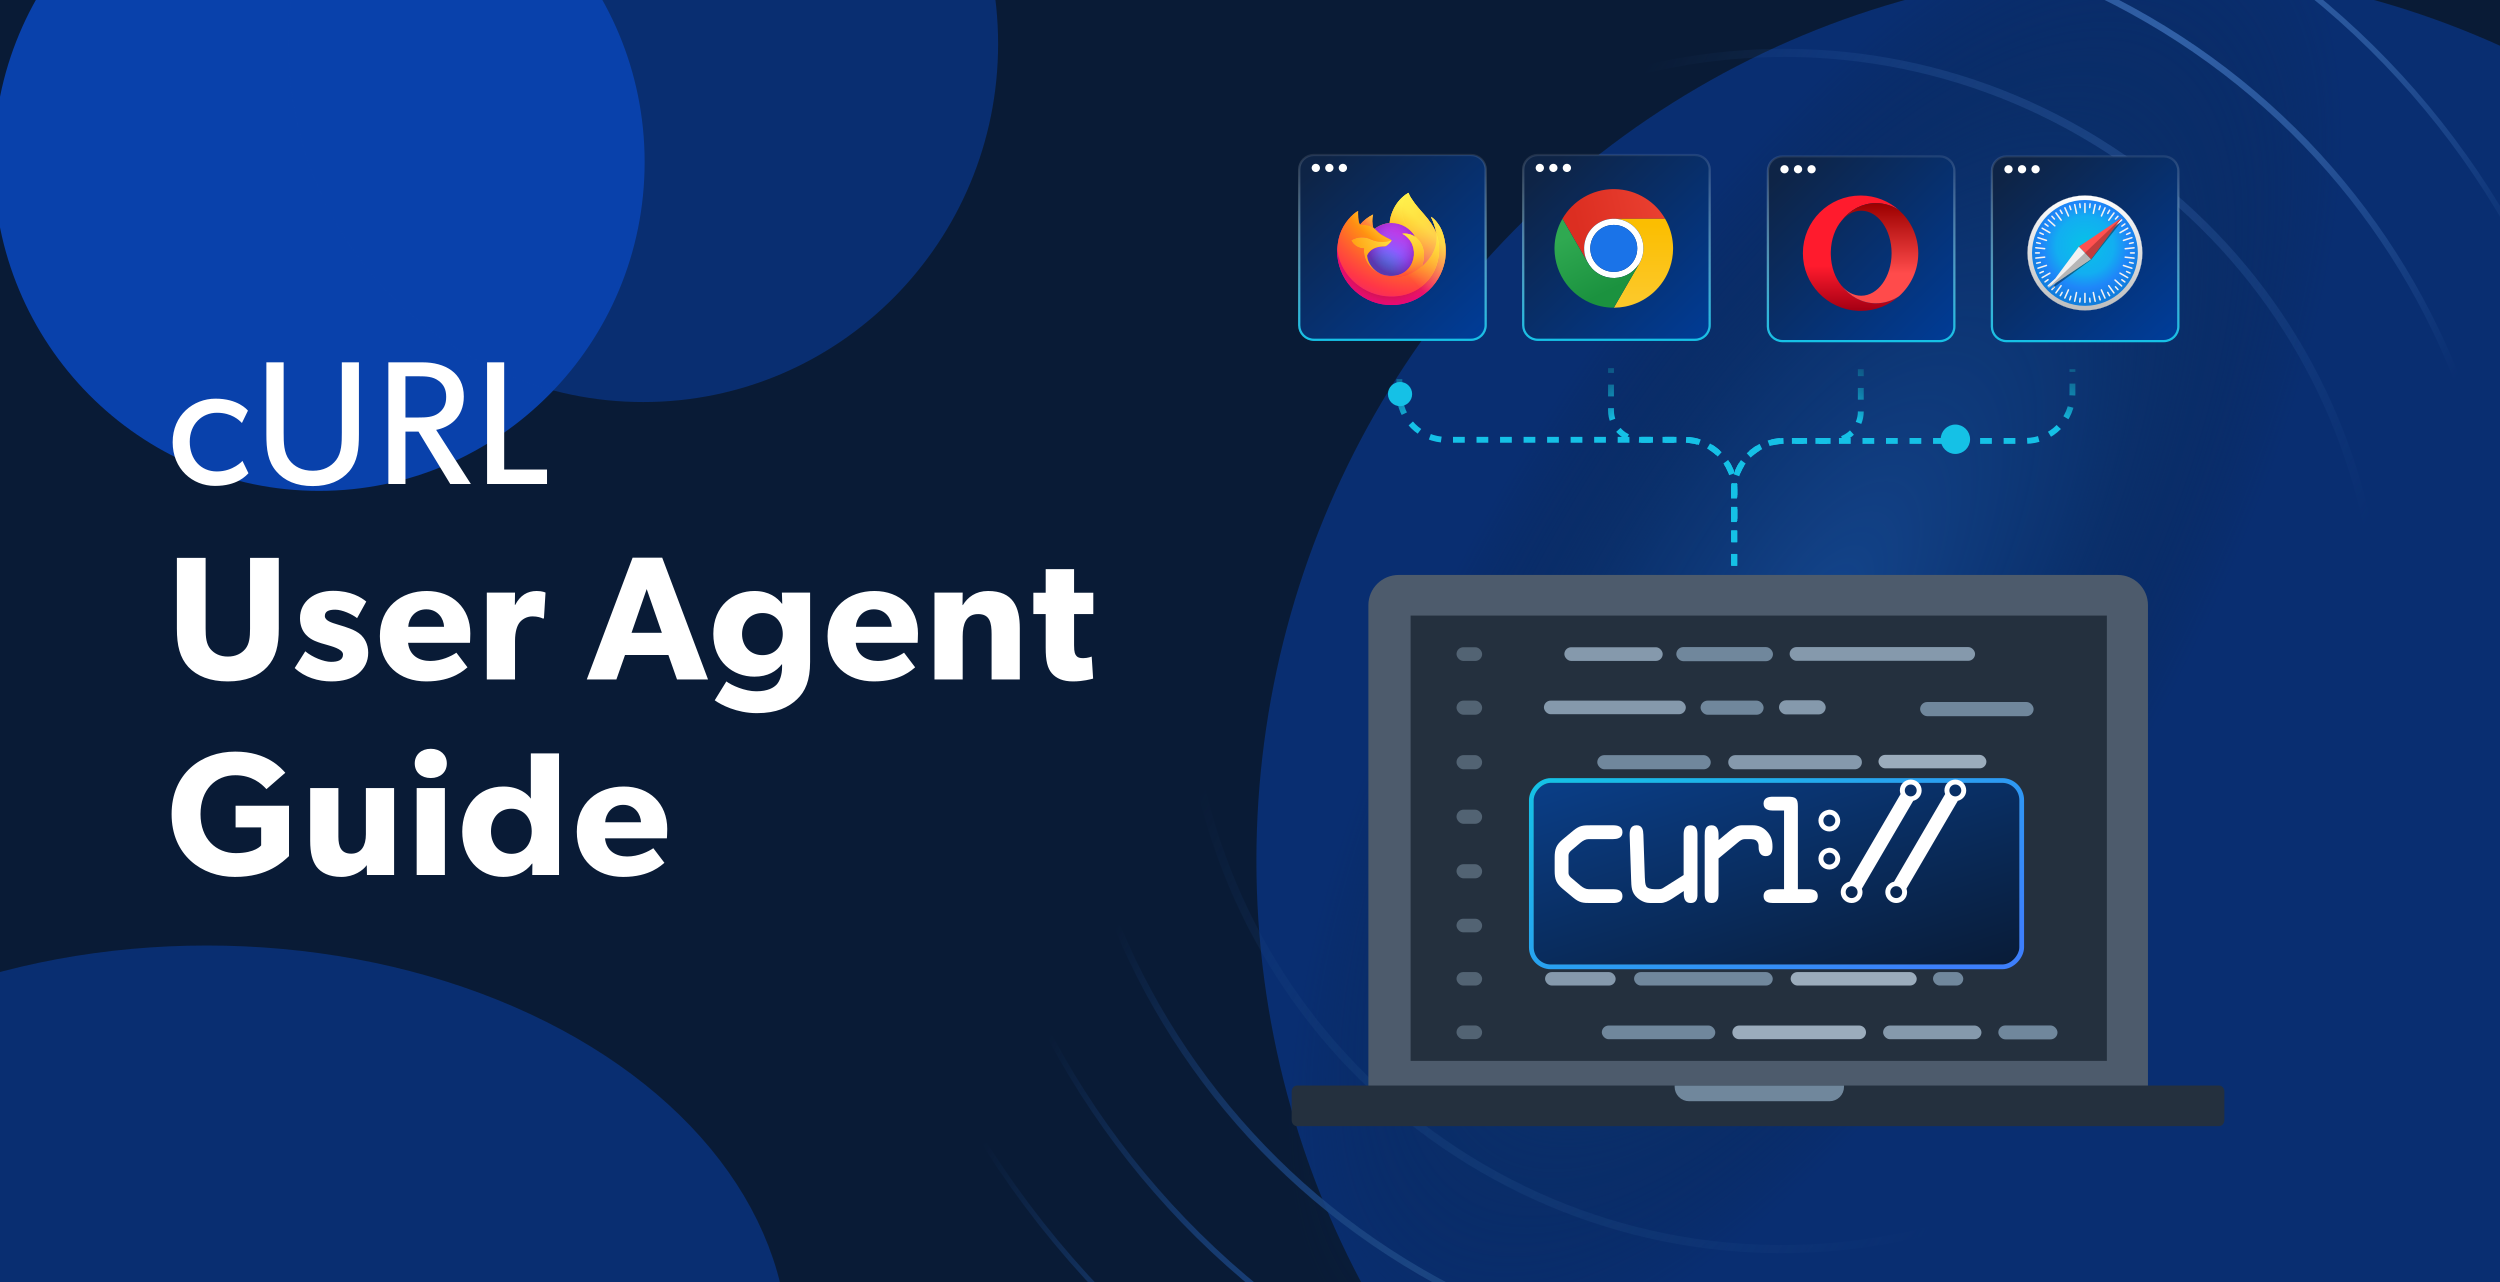 <svg width="780" height="400" viewBox="0 0 780 400" fill="none" xmlns="http://www.w3.org/2000/svg">
<g clip-path="url(#clip0_2049_1906)">
<rect x="-2" y="-10" width="784" height="458" fill="#091B36"/>
<g filter="url(#filter0_f_2049_1906)">
<ellipse cx="99.562" cy="50.578" rx="101.562" ry="102.578" fill="#0941AB"/>
</g>
<g opacity="0.5" filter="url(#filter1_f_2049_1906)">
<ellipse cx="200.703" cy="13.719" rx="110.703" ry="111.719" fill="#0941AB"/>
</g>
<g opacity="0.5" filter="url(#filter2_f_2049_1906)">
<ellipse cx="64.5" cy="421.708" rx="181.5" ry="126.708" fill="#0941AB"/>
</g>
<g opacity="0.5" filter="url(#filter3_f_2049_1906)">
<ellipse cx="667.5" cy="268.5" rx="275.5" ry="278.5" fill="#0941AB"/>
</g>
<path d="M77.52 147.645C76.75 148.415 74.055 151.605 67.07 151.605C60.03 151.605 53.87 146.325 53.87 137.965C53.87 129.55 60.305 124.38 67.235 124.38C74.22 124.38 77.08 127.79 77.355 128.12L75.485 131.97C74.605 131.09 72.295 128.78 67.675 128.78C63.055 128.78 59.205 132.3 59.205 137.8C59.205 143.3 62.615 147.095 67.675 147.095C72.79 147.095 75.65 143.795 75.65 143.795L77.52 147.645ZM111.984 135.49C111.984 140.22 111.544 143.96 108.959 147.04C106.374 150.01 102.579 151.66 97.573 151.66C92.513 151.66 88.719 150.01 86.189 147.04C83.549 143.96 83.109 140.22 83.109 135.49V113.05H88.499V134.995C88.499 138.185 88.553 141.265 90.258 143.52C91.799 145.61 94.273 146.875 97.573 146.875C100.874 146.875 103.294 145.61 104.889 143.52C106.594 141.265 106.649 138.13 106.649 134.995V113.05H111.984V135.49ZM146.908 151H140.473L130.573 134.665H126.503V151H121.168V113.05H131.893C138.658 113.05 144.708 116.185 144.708 123.72C144.708 130.375 140.088 133.345 136.073 134.115L146.908 151ZM139.208 123.83C139.208 121.575 138.493 119.98 136.788 118.77C135.083 117.505 133.048 117.395 130.408 117.395H126.503V130.265H130.408C133.048 130.265 135.083 130.155 136.788 128.945C138.493 127.68 139.208 126.14 139.208 123.83ZM170.67 151H151.97V113.05H157.305V146.49H170.67V151ZM86.98 196.16C86.98 201.495 86.045 205.18 83.35 208.095C80.71 210.955 76.585 212.605 71.085 212.605C65.53 212.605 61.46 210.955 58.765 208.095C56.125 205.18 55.19 201.495 55.19 196.16V174.05H64.155V196.16C64.155 198.855 64.375 200.945 65.64 202.485C66.85 203.915 68.61 204.85 71.085 204.85C73.56 204.85 75.32 203.915 76.53 202.485C77.795 200.945 78.015 198.855 78.015 196.16V174.05H86.98V196.16ZM114.883 203.64C114.883 206.445 113.673 208.645 111.693 210.24C109.713 211.78 107.018 212.605 103.388 212.605C99.319 212.605 95.028 211.34 91.948 208.425L95.249 203.2C97.448 205.07 101.078 206.5 103.278 206.5C105.478 206.5 107.018 205.95 107.018 204.19C107.018 202.43 103.058 201.55 102.068 201.22C101.023 200.945 99.484 200.505 98.219 199.955C96.954 199.405 93.599 197.7 93.599 192.86C93.599 187.58 98.219 184.335 103.883 184.335C109.548 184.335 112.738 186.425 114.278 187.69L111.418 192.86C109.878 191.65 106.798 190.22 104.598 190.22C102.508 190.22 101.353 190.77 101.353 192.2C101.353 193.63 103.443 194.29 105.313 194.84C107.183 195.39 108.008 195.665 109.163 196.105C110.373 196.545 111.748 197.26 112.683 198.14C113.563 199.02 114.883 200.78 114.883 203.64ZM146.738 197.645C146.738 198.965 146.628 200.56 146.628 200.56H127.323C127.708 204.465 130.678 206.225 134.253 206.225C137.773 206.225 140.853 204.685 142.393 203.64L145.858 208.205C144.978 208.865 141.403 212.605 132.988 212.605C124.628 212.605 118.523 207.435 118.523 198.47C118.523 189.505 125.123 184.39 133.153 184.39C141.183 184.39 146.738 189.725 146.738 197.645ZM138.543 195.555C138.488 193.08 136.673 190.11 132.988 190.11C129.358 190.11 127.488 192.97 127.378 195.555H138.543ZM170.202 184.885L169.707 192.97H169.322C168.827 192.695 167.672 192.31 166.132 192.31C164.152 192.31 162.722 193.41 162.062 194.29C161.402 195.17 160.687 196.93 160.687 199.955V212H151.887V184.885H160.687L160.632 188.735H160.742C162.282 185.765 164.537 184.39 167.452 184.39C169.267 184.39 170.202 184.885 170.202 184.885ZM220.911 212H211.231L208.536 204.355H195.006L192.311 212H183.071L197.371 173.995H206.611L220.911 212ZM206.501 197.425L201.771 183.785L197.041 197.425H206.501ZM252.752 206.5C252.752 212.33 251.267 215.74 248.627 218.215C245.987 220.69 242.357 222.505 236.142 222.505C229.872 222.505 224.867 219.865 222.997 218.49L226.627 212.605C228.222 213.815 232.347 215.685 235.977 215.685C239.607 215.685 241.422 214.53 242.357 213.54C243.292 212.495 244.007 210.57 244.007 208.15V207.27H243.897C242.247 209.415 239.607 211.12 235.372 211.12C228.717 211.12 222.557 206.5 222.557 197.755C222.557 189.01 228.717 184.39 235.372 184.39C239.937 184.39 242.522 186.48 243.952 188.35H244.062L243.952 184.885H252.752V206.5ZM244.227 197.81C244.227 194.125 241.807 191.265 237.902 191.265C233.997 191.265 231.522 194.125 231.522 197.81C231.522 201.55 233.997 204.41 237.902 204.41C241.807 204.41 244.227 201.55 244.227 197.81ZM286.408 197.645C286.408 198.965 286.298 200.56 286.298 200.56H266.993C267.378 204.465 270.348 206.225 273.923 206.225C277.443 206.225 280.523 204.685 282.063 203.64L285.528 208.205C284.648 208.865 281.073 212.605 272.658 212.605C264.298 212.605 258.193 207.435 258.193 198.47C258.193 189.505 264.793 184.39 272.823 184.39C280.853 184.39 286.408 189.725 286.408 197.645ZM278.213 195.555C278.158 193.08 276.343 190.11 272.658 190.11C269.028 190.11 267.158 192.97 267.048 195.555H278.213ZM318.177 212H309.377V197.865C309.377 194.29 308.827 191.595 305.197 191.595C301.402 191.595 300.357 194.675 300.357 198.58V212H291.557V184.885H300.357L300.302 188.79H300.412C301.897 186.37 304.372 184.39 308.277 184.39C316.142 184.39 318.177 189.45 318.177 195.995V212ZM341.107 191.595H335.112V201.33C335.112 203.64 335.442 204.19 335.882 204.685C336.267 205.125 336.817 205.345 337.972 205.345C339.347 205.345 340.612 204.85 340.612 204.85L341.052 211.725C340.392 211.89 337.972 212.605 334.782 212.605C331.647 212.605 329.557 211.67 328.182 210.075C326.807 208.48 326.257 206.225 326.257 202.1V191.595H322.407V184.94H326.257V177.57H335.112V184.94H341.107V191.595ZM90.17 267.115C88.245 268.82 83.735 273.605 73.285 273.605C62.78 273.605 53.54 266.675 53.54 254.025C53.54 241.375 62.78 234.5 73.395 234.5C83.46 234.5 87.805 239.78 89.015 241.1L83.13 246.215C81.535 244.455 78.565 241.87 73.395 241.87C67.29 241.87 62.56 246.325 62.56 254.025C62.56 261.725 67.4 266.18 73.56 266.18C79.72 266.18 81.48 263.76 81.48 263.76V258.15H73.505V251.385H90.17V267.115ZM122.958 273H114.488L114.433 269.92C113.278 271.57 110.418 273.605 106.513 273.605C102.608 273.605 100.133 272.23 98.758 270.415C97.438 268.545 96.778 266.18 96.778 262.275V245.885H105.578V261.065C105.578 264.2 106.458 266.345 109.593 266.345C112.728 266.345 114.158 263.87 114.158 260.295V245.885H122.958V273ZM139.408 238.185C139.408 240.935 137.373 242.75 134.403 242.75C131.433 242.75 129.398 240.935 129.398 238.185C129.398 235.49 131.433 233.62 134.403 233.62C137.373 233.62 139.408 235.49 139.408 238.185ZM138.803 273H130.003V245.885H138.803V273ZM174.418 273H166.058L166.113 269.425L165.948 269.48C163.913 272.23 160.668 273.605 157.038 273.605C149.173 273.605 144.223 267.445 144.223 259.47C144.223 251.495 149.173 245.39 157.038 245.39C161.988 245.39 164.738 247.865 165.618 249.185V235.05H174.418V273ZM165.893 259.36C165.893 255.18 163.363 252.32 159.568 252.32C155.773 252.32 153.188 255.18 153.188 259.36C153.188 263.54 155.773 266.4 159.568 266.4C163.363 266.4 165.893 263.54 165.893 259.36ZM208.181 258.645C208.181 259.965 208.071 261.56 208.071 261.56H188.766C189.151 265.465 192.121 267.225 195.696 267.225C199.216 267.225 202.296 265.685 203.836 264.64L207.301 269.205C206.421 269.865 202.846 273.605 194.431 273.605C186.071 273.605 179.966 268.435 179.966 259.47C179.966 250.505 186.566 245.39 194.596 245.39C202.626 245.39 208.181 250.725 208.181 258.645ZM199.986 256.555C199.931 254.08 198.116 251.11 194.431 251.11C190.801 251.11 188.931 253.97 188.821 256.555H199.986Z" fill="white"/>
<ellipse cx="576.03" cy="201.795" rx="318.781" ry="129.544" transform="rotate(121.61 576.03 201.795)" fill="url(#paint0_radial_2049_1906)"/>
<mask id="mask0_2049_1906" style="mask-type:alpha" maskUnits="userSpaceOnUse" x="255" y="-187" width="614" height="768">
<path d="M481.792 580.327L868.143 -47.42L641.351 -187L255 440.747L481.792 580.327Z" fill="url(#paint1_linear_2049_1906)"/>
</mask>
<g mask="url(#mask0_2049_1906)">
<g filter="url(#filter4_d_2049_1906)">
<path d="M305.764 35.888C219.586 175.911 263.071 359.181 402.889 445.233C542.707 531.285 725.914 487.533 812.092 347.511C898.27 207.488 854.785 24.218 714.967 -61.834C575.149 -147.886 391.942 -104.135 305.764 35.888Z" stroke="url(#paint2_linear_2049_1906)" stroke-width="1.552"/>
</g>
<g filter="url(#filter5_d_2049_1906)">
<path d="M335.986 57.827C260.602 180.311 298.64 340.624 420.944 415.898C543.249 491.171 703.507 452.899 778.891 330.416C854.274 207.932 816.237 47.618 693.932 -27.655C571.627 -102.928 411.369 -64.657 335.986 57.827Z" stroke="url(#paint3_linear_2049_1906)" stroke-width="1.718"/>
</g>
<g filter="url(#filter6_d_2049_1906)">
<path d="M365.246 76.037C299.854 182.288 332.85 321.355 438.945 386.652C545.041 451.949 684.059 418.75 749.452 312.499C814.844 206.249 781.848 67.182 675.753 1.885C569.657 -63.412 430.639 -30.213 365.246 76.037Z" stroke="url(#paint4_linear_2049_1906)" stroke-width="2.04"/>
</g>
<g opacity="0.4">
<g filter="url(#filter7_d_2049_1906)">
<path d="M398.391 96.504C344.357 184.298 371.622 299.208 459.288 353.162C546.954 407.117 661.824 379.685 715.857 291.891C769.891 204.096 742.626 89.186 654.96 35.232C567.294 -18.723 452.424 8.71 398.391 96.504Z" stroke="url(#paint5_linear_2049_1906)" stroke-width="2.531"/>
</g>
</g>
</g>
<path d="M660.731 179.387H436.37C431.16 179.387 426.937 183.606 426.937 188.809V339.986C426.937 345.19 431.16 349.408 436.37 349.408H660.731C665.941 349.408 670.164 345.19 670.164 339.986V188.809C670.164 183.606 665.941 179.387 660.731 179.387Z" fill="#4D5B6C"/>
<path d="M657.341 192.058H440.11V330.996H657.341V192.058Z" fill="#24303E"/>
<rect x="454.431" y="201.937" width="7.995" height="4.272" rx="2.136" fill="#526373"/>
<rect x="488.079" y="201.937" width="30.684" height="4.272" rx="2.136" fill="#8599AC"/>
<rect x="523.005" y="201.888" width="30.16" height="4.405" rx="2.203" fill="#70879C"/>
<rect x="558.363" y="201.888" width="57.859" height="4.286" rx="2.143" fill="#8599AC"/>
<rect x="454.43" y="286.641" width="7.995" height="4.251" rx="2.125" fill="#526373"/>
<rect x="482.058" y="286.655" width="30.684" height="4.251" rx="2.125" fill="#8599AC"/>
<rect x="518.07" y="286.655" width="39.339" height="4.251" rx="2.125" fill="#D2DCE4"/>
<rect x="562.735" y="286.655" width="15.99" height="4.251" rx="2.125" fill="#70879C"/>
<rect x="583.98" y="287.077" width="33.671" height="4.209" rx="2.104" fill="#8599AC"/>
<rect x="558.682" y="303.292" width="39.339" height="4.199" rx="2.099" fill="#9BACBC"/>
<rect x="603.101" y="303.292" width="9.441" height="4.199" rx="2.099" fill="#70879C"/>
<rect x="454.43" y="303.292" width="7.995" height="4.199" rx="2.099" fill="#526373"/>
<rect x="482.058" y="303.292" width="22.03" height="4.199" rx="2.099" fill="#8599AC"/>
<rect x="509.828" y="303.292" width="43.273" height="4.199" rx="2.099" fill="#70879C"/>
<rect x="586.085" y="235.519" width="33.671" height="4.209" rx="2.104" fill="#9BACBC"/>
<rect x="454.43" y="235.601" width="7.995" height="4.417" rx="2.209" fill="#526373"/>
<rect x="498.35" y="235.601" width="35.405" height="4.417" rx="2.209" fill="#70879C"/>
<rect x="599.079" y="219.031" width="35.405" height="4.417" rx="2.209" fill="#70879C"/>
<path d="M539.212 237.809C539.212 236.589 540.201 235.601 541.421 235.601H578.703C579.923 235.601 580.912 236.589 580.912 237.809C580.912 239.029 579.923 240.018 578.703 240.018H541.421C540.201 240.018 539.212 239.029 539.212 237.809Z" fill="#8599AC"/>
<rect x="641.938" y="324.287" width="18.461" height="4.344" rx="2.172" transform="rotate(-180 641.938 324.287)" fill="#70879C"/>
<rect x="618.214" y="324.238" width="30.684" height="4.273" rx="2.137" transform="rotate(-180 618.214 324.238)" fill="#8599AC"/>
<rect x="454.43" y="319.943" width="7.995" height="4.273" rx="2.137" fill="#526373"/>
<rect x="499.767" y="319.964" width="35.405" height="4.273" rx="2.137" fill="#70879C"/>
<path d="M540.5 322.101C540.5 320.92 541.456 319.964 542.636 319.964H580.062C581.242 319.964 582.199 320.92 582.199 322.101C582.199 323.281 581.242 324.237 580.062 324.237H542.636C541.456 324.237 540.5 323.281 540.5 322.101Z" fill="#9BACBC"/>
<rect x="454.43" y="252.615" width="7.995" height="4.417" rx="2.209" fill="#526373"/>
<rect x="482.058" y="252.623" width="51.928" height="4.417" rx="2.209" fill="#8599AC"/>
<rect x="538.909" y="252.623" width="19.669" height="4.417" rx="2.209" fill="#70879C"/>
<rect x="563.782" y="252.623" width="51.928" height="4.417" rx="2.209" fill="#8599AC"/>
<rect x="454.431" y="218.588" width="7.995" height="4.417" rx="2.209" fill="#526373"/>
<rect x="481.703" y="218.588" width="44.272" height="4.25" rx="2.125" fill="#8599AC"/>
<rect x="530.579" y="218.588" width="19.669" height="4.417" rx="2.209" fill="#70879C"/>
<rect x="555.046" y="218.493" width="14.572" height="4.405" rx="2.203" fill="#8599AC"/>
<rect x="578.678" y="269.627" width="22.03" height="4.417" rx="2.209" fill="#8599AC"/>
<rect x="454.43" y="269.627" width="7.995" height="4.417" rx="2.209" fill="#526373"/>
<rect x="491.619" y="269.627" width="45.633" height="4.417" rx="2.209" fill="#70879C"/>
<path d="M542.255 271.836C542.255 270.616 543.244 269.627 544.464 269.627H571.518C572.738 269.627 573.727 270.616 573.727 271.836C573.727 273.056 572.738 274.045 571.518 274.045H544.464C543.244 274.045 542.255 273.056 542.255 271.836Z" fill="#D2DCE4"/>
<path d="M694 340.58C694 339.537 693.264 338.691 692.356 338.691H548.5H404.644C403.736 338.691 403 339.537 403 340.58V349.473C403 350.517 403.736 351.363 404.644 351.363H692.356C693.264 351.363 694 350.517 694 349.473V340.58Z" fill="#24303E"/>
<path d="M522.478 338.691H575.332V339.093C575.332 340.282 574.859 341.422 574.017 342.263C573.176 343.104 572.034 343.576 570.843 343.576H526.977C525.786 343.576 524.645 343.104 523.803 342.263C522.961 341.422 522.488 340.282 522.488 339.093V338.691H522.478Z" fill="#70879C"/>
<g filter="url(#filter8_d_2049_1906)">
<g filter="url(#filter9_dd_2049_1906)">
<rect width="151.519" height="56.675" rx="5.358" transform="matrix(-1 0 0 1 625.017 235.519)" fill="url(#paint6_linear_2049_1906)"/>
<rect x="0.739" y="-0.739" width="152.997" height="58.153" rx="6.098" transform="matrix(-1 0 0 1 626.495 235.519)" stroke="url(#paint7_linear_2049_1906)" stroke-width="1.478"/>
</g>
</g>
<g clip-path="url(#clip1_2049_1906)">
<path d="M610.061 248.478C609.034 248.478 608.204 247.647 608.204 246.622C608.204 245.595 609.034 244.765 610.061 244.765C611.086 244.765 611.918 245.595 611.918 246.622C611.918 247.647 611.086 248.478 610.061 248.478ZM591.619 280.202C590.593 280.202 589.762 279.37 589.762 278.345C589.762 277.319 590.593 276.489 591.619 276.489C592.644 276.489 593.475 277.319 593.475 278.345C593.475 279.37 592.644 280.202 591.619 280.202ZM610.061 243.223C608.183 243.223 606.661 244.745 606.661 246.622C606.661 247.022 606.762 247.395 606.889 247.752L590.942 275.082C589.401 275.405 588.22 276.708 588.22 278.345C588.22 280.222 589.742 281.744 591.619 281.744C593.495 281.744 595.017 280.222 595.017 278.345C595.017 277.968 594.916 277.623 594.804 277.284L610.831 249.864C612.326 249.506 613.46 248.226 613.46 246.622C613.46 244.745 611.938 243.223 610.061 243.223Z" fill="white"/>
<path d="M596.152 248.478C595.126 248.478 594.295 247.647 594.295 246.622C594.295 245.595 595.126 244.765 596.152 244.765C597.177 244.765 598.007 245.595 598.007 246.622C598.007 247.647 597.177 248.478 596.152 248.478ZM577.709 280.202C576.684 280.202 575.852 279.37 575.852 278.345C575.852 277.319 576.684 276.489 577.709 276.489C578.736 276.489 579.566 277.319 579.566 278.345C579.566 279.37 578.736 280.202 577.709 280.202ZM596.152 243.223C594.273 243.223 592.753 244.745 592.753 246.622C592.753 247.022 592.854 247.395 592.981 247.752L577.034 275.082C575.491 275.405 574.31 276.708 574.31 278.345C574.31 280.222 575.832 281.744 577.709 281.744C579.587 281.744 581.109 280.222 581.109 278.345C581.109 277.968 581.008 277.623 580.895 277.284L596.923 249.864C598.417 249.506 599.551 248.226 599.551 246.622C599.551 244.745 598.028 243.223 596.152 243.223Z" fill="white"/>
<path d="M570.753 254.162C571.778 254.162 572.61 254.993 572.61 256.018C572.61 257.043 571.778 257.875 570.753 257.875C569.726 257.875 568.896 257.043 568.896 256.018C568.896 254.993 569.726 254.162 570.753 254.162ZM570.753 259.417C572.63 259.417 574.152 257.895 574.152 256.018C574.152 255.643 574.05 255.296 573.937 254.957C573.487 253.607 572.253 252.619 570.753 252.619C570.513 252.619 570.303 252.708 570.076 252.757C568.535 253.078 567.354 254.381 567.354 256.018C567.354 257.895 568.876 259.417 570.753 259.417Z" fill="white"/>
<path d="M568.896 267.895C568.896 266.869 569.728 266.038 570.753 266.038C571.778 266.038 572.61 266.869 572.61 267.895C572.61 268.92 571.778 269.75 570.753 269.75C569.728 269.75 568.896 268.92 568.896 267.895ZM574.152 267.895C574.152 267.518 574.05 267.173 573.937 266.834C573.487 265.484 572.254 264.496 570.753 264.496C570.513 264.496 570.303 264.585 570.076 264.632C568.535 264.955 567.354 266.258 567.354 267.895C567.354 269.771 568.876 271.294 570.753 271.294C572.63 271.294 574.152 269.771 574.152 267.895Z" fill="white"/>
<path d="M485.055 271.708C485.055 274.363 485.552 275.667 487.622 277.375L490.815 280.035C492.839 281.696 493.874 281.743 496.395 281.743H503.237C504.676 281.743 506.208 281.427 506.208 279.585C506.208 277.69 504.501 277.421 503.237 277.421H495.634C494.775 277.421 493.921 276.971 493.155 276.34L490.546 274.135C489.868 273.597 489.377 273.147 489.377 272.293V266.936C489.377 266.082 489.868 265.632 490.546 265.088L493.155 262.883C493.921 262.258 494.775 261.807 495.634 261.807H503.237C504.501 261.807 506.208 261.533 506.208 259.644C506.208 257.802 504.676 257.486 503.237 257.486H496.395C493.874 257.486 492.839 257.533 490.815 259.193L487.622 261.848C485.552 263.562 485.055 264.866 485.055 267.521V271.708Z" fill="white"/>
<path d="M529.613 260.457C529.613 258.971 529.298 257.486 527.455 257.486C525.607 257.486 525.292 258.971 525.292 260.457V273.012L518.946 277.018C518.542 277.287 518.092 277.421 517.595 277.421H516.156C515.121 277.421 513.998 277.152 513.636 276.521C513.273 275.895 513.232 274.72 513.185 273.731L512.735 260.457C512.688 259.059 512.466 257.486 510.618 257.486C508.641 257.486 508.413 259.152 508.46 260.726L508.91 274.316C508.998 276.655 508.957 278.503 510.893 280.17C512.331 281.38 513.682 281.743 514.899 281.743H518.092C519.262 281.743 520.432 281.205 521.829 280.304L525.338 278.006V278.725C525.338 280.211 525.654 281.743 527.496 281.743C529.795 281.743 529.613 279.538 529.613 278.55V260.457Z" fill="white"/>
<path d="M531.865 278.772C531.865 280.258 532.181 281.743 534.023 281.743C535.871 281.743 536.187 280.258 536.187 278.772V267.837L542.216 262.843C542.983 262.211 543.567 261.807 544.374 261.807H545.638C546.673 261.807 547.708 261.807 548.246 262.574C548.696 263.199 548.696 263.743 548.696 264.462C548.696 265.854 549.328 267.117 550.901 267.117C552.749 267.117 553.018 265.585 553.018 264.1C553.018 262.123 552.521 260.638 551.083 259.193C549.913 258.024 548.521 257.486 546.854 257.486H543.386C542.035 257.486 540.778 258.34 539.561 259.328L536.187 262.123V260.363C536.187 258.924 535.736 257.486 534.023 257.486C532.046 257.486 531.865 259.106 531.865 260.679V278.772Z" fill="white"/>
<path d="M560.939 251.591C560.939 249.024 560.22 248.574 557.746 248.574H553.201C551.757 248.574 550.23 248.89 550.23 250.732C550.23 252.626 551.938 252.895 553.201 252.895H556.623V277.421H553.201C551.757 277.421 550.23 277.737 550.23 279.585C550.23 281.474 551.938 281.743 553.201 281.743H564.179C565.442 281.743 567.15 281.474 567.15 279.585C567.15 277.737 565.623 277.421 564.179 277.421H560.939V251.591Z" fill="white"/>
</g>
<path d="M409.935 48.356H458.949C461.48 48.356 463.527 50.39 463.527 52.892V101.48C463.527 103.982 461.48 106.015 458.949 106.015H409.935C407.403 106.015 405.356 103.982 405.356 101.48V52.892C405.356 50.39 407.403 48.356 409.935 48.356Z" fill="url(#paint8_linear_2049_1906)" stroke="url(#paint9_linear_2049_1906)" stroke-width="0.713"/>
<path d="M411.828 52.39C411.828 53.092 411.244 53.671 410.535 53.671C409.827 53.671 409.243 53.092 409.243 52.39C409.243 51.688 409.827 51.108 410.535 51.108C411.244 51.108 411.828 51.688 411.828 52.39Z" fill="white"/>
<path d="M416.051 52.39C416.051 53.092 415.466 53.671 414.758 53.671C414.05 53.671 413.465 53.092 413.465 52.39C413.465 51.688 414.05 51.108 414.758 51.108C415.484 51.108 416.051 51.688 416.051 52.39Z" fill="white"/>
<path d="M420.274 52.39C420.274 53.092 419.69 53.671 418.982 53.671C418.273 53.671 417.689 53.092 417.689 52.39C417.689 51.688 418.273 51.108 418.982 51.108C419.69 51.108 420.274 51.688 420.274 52.39Z" fill="white"/>
<path d="M479.822 48.356H528.837C531.368 48.356 533.415 50.39 533.415 52.892V101.48C533.415 103.982 531.368 106.015 528.837 106.015H479.822C477.291 106.015 475.244 103.982 475.244 101.48V52.892C475.244 50.39 477.291 48.356 479.822 48.356Z" fill="url(#paint10_linear_2049_1906)" stroke="url(#paint11_linear_2049_1906)" stroke-width="0.713"/>
<path d="M481.716 52.39C481.716 53.092 481.131 53.671 480.423 53.671C479.715 53.671 479.131 53.092 479.131 52.39C479.131 51.688 479.715 51.108 480.423 51.108C481.131 51.108 481.716 51.688 481.716 52.39Z" fill="white"/>
<path d="M485.939 52.39C485.939 53.092 485.354 53.671 484.646 53.671C483.938 53.671 483.354 53.092 483.354 52.39C483.354 51.688 483.938 51.108 484.646 51.108C485.372 51.108 485.939 51.688 485.939 52.39Z" fill="white"/>
<path d="M490.163 52.39C490.163 53.092 489.578 53.671 488.87 53.671C488.162 53.671 487.577 53.092 487.577 52.39C487.577 51.688 488.162 51.108 488.87 51.108C489.578 51.108 490.163 51.688 490.163 52.39Z" fill="white"/>
<g clip-path="url(#clip2_2049_1906)">
<path d="M503.267 59H503.74C507.212 59.065 510.397 60.001 513.294 61.807C515.881 63.419 517.953 65.563 519.512 68.24C519.496 68.252 519.479 68.258 519.462 68.258C514.372 68.257 509.283 68.259 504.193 68.265C504.163 68.265 504.133 68.267 504.104 68.271C502.943 68.201 501.841 68.329 500.799 68.654C498.761 69.291 497.118 70.498 495.868 72.276C495.73 72.474 495.601 72.677 495.484 72.887C494.442 74.747 494.062 76.719 494.344 78.801C494.473 79.753 494.767 80.695 495.226 81.626C495.214 81.624 495.208 81.626 495.207 81.635C492.638 77.188 490.071 72.741 487.505 68.292C487.499 68.283 487.488 68.274 487.473 68.265C490.746 62.605 496.722 59.1 503.267 59Z" fill="url(#paint12_linear_2049_1906)"/>
<path d="M519.512 68.24C520.946 70.735 521.761 73.421 521.958 76.298C521.972 76.498 521.986 76.831 522 77.297V77.707C521.971 79.695 521.647 81.599 521.028 83.419C519.999 86.446 518.285 89.054 515.885 91.245C515.707 91.408 515.525 91.565 515.339 91.718C512.896 93.728 510.143 95.04 507.078 95.653C506.017 95.865 504.901 95.981 503.731 96H503.508C506.082 91.543 508.653 87.087 511.224 82.632C511.241 82.604 511.243 82.582 511.231 82.566C512.399 80.778 512.905 78.673 512.695 76.546C512.456 74.128 511.21 71.829 509.314 70.311C507.802 69.1 506.066 68.421 504.104 68.272C504.133 68.267 504.163 68.265 504.193 68.265C509.283 68.259 514.372 68.257 519.462 68.258C519.479 68.258 519.496 68.252 519.512 68.24Z" fill="url(#paint13_linear_2049_1906)"/>
<path d="M504.104 68.271C506.066 68.42 507.802 69.1 509.314 70.31C511.21 71.829 512.457 74.127 512.695 76.545C512.905 78.673 512.4 80.778 511.231 82.566C509.304 85.495 505.903 87.09 502.415 86.678C500.218 86.419 498.207 85.386 496.702 83.765C496.158 83.171 495.698 82.521 495.322 81.813L495.226 81.626C494.767 80.695 494.473 79.753 494.344 78.801C494.062 76.719 494.442 74.747 495.484 72.887C495.601 72.677 495.73 72.474 495.868 72.276C497.118 70.498 498.761 69.29 500.799 68.654C501.841 68.329 502.943 68.201 504.104 68.271ZM510.822 77.499C510.822 73.456 507.544 70.177 503.5 70.177C499.456 70.177 496.178 73.456 496.178 77.499C496.178 81.543 499.456 84.822 503.5 84.822C507.544 84.822 510.822 81.543 510.822 77.499Z" fill="white"/>
<path d="M510.822 77.5C510.822 81.543 507.544 84.822 503.5 84.822C499.456 84.822 496.178 81.543 496.178 77.5C496.178 73.456 499.456 70.177 503.5 70.177C507.544 70.177 510.822 73.456 510.822 77.5Z" fill="#1A73E8"/>
<path d="M495.226 81.626L495.322 81.813C495.273 81.777 495.235 81.718 495.208 81.635C495.208 81.627 495.214 81.624 495.226 81.626Z" fill="#219241"/>
<path d="M511.231 82.566C509.304 85.495 505.903 87.09 502.415 86.678C500.218 86.419 498.207 85.386 496.702 83.765C496.158 83.171 495.698 82.521 495.322 81.813C495.273 81.777 495.235 81.717 495.208 81.635C492.638 77.188 490.071 72.74 487.505 68.292C487.499 68.283 487.488 68.274 487.473 68.265C485.882 71.051 485.057 74.056 485 77.28V77.724C485.061 81.66 486.34 85.433 488.689 88.586C490.619 91.143 493.029 93.073 495.92 94.376C498.231 95.417 500.679 95.958 503.265 96H503.508C506.082 91.543 508.654 87.087 511.224 82.632C511.241 82.604 511.243 82.582 511.231 82.566Z" fill="url(#paint14_linear_2049_1906)"/>
</g>
<path d="M556.163 48.772H605.178C607.709 48.772 609.756 50.805 609.756 53.307V101.895C609.756 104.397 607.709 106.43 605.178 106.43H556.163C553.632 106.43 551.585 104.397 551.585 101.895V53.307C551.585 50.805 553.632 48.772 556.163 48.772Z" fill="url(#paint15_linear_2049_1906)" stroke="url(#paint16_linear_2049_1906)" stroke-width="0.713"/>
<path d="M558.057 52.806C558.057 53.508 557.473 54.087 556.764 54.087C556.056 54.087 555.472 53.508 555.472 52.806C555.472 52.104 556.056 51.524 556.764 51.524C557.473 51.524 558.057 52.104 558.057 52.806Z" fill="white"/>
<path d="M562.28 52.806C562.28 53.508 561.695 54.087 560.987 54.087C560.279 54.087 559.695 53.508 559.695 52.806C559.695 52.104 560.279 51.524 560.987 51.524C561.713 51.524 562.28 52.104 562.28 52.806Z" fill="white"/>
<path d="M566.503 52.806C566.503 53.508 565.919 54.087 565.211 54.087C564.503 54.087 563.918 53.508 563.918 52.806C563.918 52.104 564.503 51.524 565.211 51.524C565.919 51.524 566.503 52.104 566.503 52.806Z" fill="white"/>
<g clip-path="url(#clip3_2049_1906)">
<path d="M580.499 61.003C570.559 61.003 562.5 69.061 562.5 79.002C562.5 88.655 570.099 96.533 579.642 96.98C579.927 96.993 580.212 97.001 580.499 97.001C585.108 97.001 589.31 95.268 592.495 92.42C590.385 93.82 587.918 94.625 585.282 94.625C580.996 94.625 577.157 92.498 574.575 89.145C572.585 86.796 571.296 83.323 571.208 79.425V78.578C571.296 74.68 572.585 71.207 574.575 68.858C577.157 65.505 580.995 63.379 585.282 63.379C587.918 63.379 590.386 64.183 592.496 65.584C589.327 62.749 585.149 61.02 580.567 61.003C580.544 61.003 580.522 61.002 580.499 61.002L580.499 61.003Z" fill="url(#paint17_linear_2049_1906)"/>
<path d="M574.575 68.859C576.227 66.909 578.36 65.733 580.69 65.733C585.931 65.733 590.178 71.674 590.178 79.002C590.178 86.331 585.93 92.272 580.69 92.272C578.36 92.272 576.227 91.096 574.575 89.146C577.157 92.5 580.996 94.626 585.282 94.626C587.919 94.626 590.386 93.821 592.495 92.422C596.179 89.126 598.499 84.335 598.499 79.003C598.499 73.671 596.18 68.88 592.497 65.585C590.386 64.185 587.919 63.38 585.282 63.38C580.996 63.38 577.157 65.506 574.575 68.859Z" fill="url(#paint18_linear_2049_1906)"/>
</g>
<path d="M626.051 48.772H675.065C677.597 48.772 679.643 50.805 679.643 53.307V101.895C679.643 104.397 677.597 106.43 675.065 106.43H626.051C623.52 106.43 621.473 104.397 621.473 101.895V53.307C621.473 50.805 623.52 48.772 626.051 48.772Z" fill="url(#paint19_linear_2049_1906)" stroke="url(#paint20_linear_2049_1906)" stroke-width="0.713"/>
<path d="M627.944 52.806C627.944 53.508 627.36 54.088 626.651 54.088C625.943 54.088 625.359 53.508 625.359 52.806C625.359 52.104 625.943 51.525 626.651 51.525C627.36 51.525 627.944 52.104 627.944 52.806Z" fill="white"/>
<path d="M632.167 52.806C632.167 53.508 631.582 54.087 630.874 54.087C630.166 54.087 629.582 53.508 629.582 52.806C629.582 52.104 630.166 51.524 630.874 51.524C631.6 51.524 632.167 52.104 632.167 52.806Z" fill="white"/>
<path d="M636.391 52.806C636.391 53.508 635.806 54.087 635.098 54.087C634.39 54.087 633.805 53.508 633.805 52.806C633.805 52.104 634.39 51.524 635.098 51.524C635.806 51.524 636.391 52.104 636.391 52.806Z" fill="white"/>
<path d="M668.415 78.915C668.415 81.267 667.951 83.597 667.051 85.77C666.151 87.944 664.831 89.919 663.168 91.582C661.504 93.246 659.529 94.566 657.356 95.466C655.182 96.366 652.853 96.829 650.5 96.829C645.749 96.829 641.192 94.942 637.832 91.582C634.473 88.223 632.585 83.666 632.585 78.915C632.585 74.163 634.473 69.607 637.832 66.247C641.192 62.887 645.749 61 650.5 61C652.853 61 655.182 61.463 657.356 62.364C659.529 63.264 661.504 64.584 663.168 66.247C664.831 67.911 666.151 69.885 667.051 72.059C667.951 74.233 668.415 76.562 668.415 78.915Z" fill="url(#paint21_linear_2049_1906)" stroke="#CDCDCD" stroke-width="0.053" stroke-linecap="round" stroke-linejoin="round"/>
<path d="M667.011 78.914C667.011 83.293 665.271 87.493 662.175 90.589C659.079 93.686 654.879 95.425 650.5 95.425C646.121 95.425 641.921 93.686 638.825 90.589C635.729 87.493 633.989 83.293 633.989 78.914C633.989 74.535 635.729 70.336 638.825 67.239C641.921 64.143 646.121 62.403 650.5 62.403C654.879 62.403 659.079 64.143 662.175 67.239C665.271 70.336 667.011 74.535 667.011 78.914Z" fill="url(#paint22_radial_2049_1906)"/>
<path d="M650.5 63.265C650.366 63.265 650.259 63.372 650.259 63.505V66.282C650.259 66.415 650.366 66.523 650.5 66.523C650.633 66.523 650.74 66.415 650.74 66.282V63.505C650.74 63.372 650.633 63.265 650.5 63.265ZM648.925 63.364C648.909 63.362 648.893 63.362 648.876 63.364C648.743 63.378 648.648 63.496 648.662 63.629L648.783 64.79C648.797 64.923 648.915 65.019 649.047 65.005C649.18 64.991 649.276 64.873 649.262 64.74L649.141 63.579C649.128 63.463 649.037 63.375 648.925 63.364ZM652.086 63.365C651.974 63.376 651.882 63.464 651.87 63.58L651.748 64.741C651.734 64.874 651.829 64.992 651.962 65.006C652.095 65.02 652.213 64.924 652.227 64.792L652.349 63.63C652.363 63.498 652.267 63.38 652.134 63.366C652.118 63.364 652.102 63.364 652.086 63.365ZM647.307 63.599C647.291 63.599 647.275 63.6 647.259 63.604C647.128 63.632 647.045 63.759 647.073 63.889L647.648 66.606C647.676 66.736 647.803 66.819 647.933 66.791C648.064 66.764 648.147 66.636 648.119 66.506L647.544 63.79C647.52 63.675 647.419 63.598 647.307 63.599ZM653.703 63.601C653.591 63.6 653.491 63.678 653.466 63.792L652.889 66.508C652.862 66.638 652.944 66.766 653.075 66.793C653.205 66.821 653.333 66.738 653.36 66.608L653.937 63.892C653.965 63.761 653.882 63.634 653.752 63.606C653.736 63.603 653.719 63.601 653.703 63.601ZM645.763 64.034C645.732 64.031 645.7 64.035 645.668 64.045C645.541 64.086 645.473 64.222 645.514 64.348L645.875 65.459C645.916 65.586 646.051 65.655 646.178 65.614C646.305 65.573 646.374 65.437 646.333 65.311L645.972 64.2C645.941 64.105 645.857 64.042 645.763 64.034ZM655.238 64.035C655.145 64.043 655.061 64.105 655.03 64.2L654.669 65.311C654.628 65.438 654.697 65.573 654.823 65.614C654.95 65.656 655.086 65.587 655.127 65.46L655.488 64.349C655.529 64.222 655.46 64.087 655.333 64.046C655.302 64.035 655.269 64.032 655.238 64.035ZM644.237 64.593C644.205 64.593 644.174 64.6 644.143 64.614C644.021 64.668 643.967 64.81 644.021 64.931L645.149 67.469C645.203 67.591 645.345 67.645 645.467 67.591C645.588 67.537 645.643 67.395 645.589 67.273L644.461 64.736C644.42 64.644 644.33 64.591 644.237 64.593ZM656.782 64.601C656.688 64.6 656.599 64.653 656.558 64.744L655.427 67.28C655.372 67.402 655.427 67.543 655.548 67.598C655.67 67.652 655.812 67.598 655.866 67.476L656.997 64.94C657.052 64.819 656.997 64.677 656.876 64.622C656.845 64.609 656.814 64.602 656.782 64.601ZM642.82 65.343C642.773 65.339 642.726 65.349 642.682 65.374C642.567 65.441 642.528 65.588 642.594 65.703L643.178 66.715C643.245 66.83 643.392 66.87 643.507 66.803C643.623 66.736 643.662 66.59 643.595 66.474L643.011 65.463C642.97 65.39 642.897 65.348 642.82 65.343ZM658.18 65.343C658.103 65.348 658.03 65.39 657.988 65.463L657.404 66.474C657.338 66.59 657.377 66.736 657.493 66.803C657.608 66.87 657.755 66.83 657.821 66.715L658.405 65.703C658.472 65.588 658.433 65.441 658.317 65.374C658.274 65.35 658.226 65.339 658.18 65.343ZM641.444 66.201C641.397 66.203 641.351 66.217 641.31 66.247C641.202 66.325 641.179 66.475 641.257 66.583L642.887 68.831C642.966 68.938 643.116 68.962 643.224 68.884C643.331 68.806 643.355 68.656 643.277 68.548L641.647 66.3C641.598 66.233 641.521 66.198 641.444 66.201ZM659.573 66.213C659.496 66.21 659.419 66.245 659.37 66.312L657.737 68.558C657.658 68.665 657.682 68.815 657.79 68.894C657.898 68.972 658.048 68.949 658.126 68.841L659.759 66.596C659.838 66.488 659.814 66.338 659.706 66.259C659.666 66.23 659.62 66.215 659.573 66.213ZM640.214 67.232C640.152 67.229 640.089 67.249 640.04 67.294C639.941 67.383 639.933 67.535 640.022 67.634L640.803 68.502C640.893 68.601 641.044 68.609 641.143 68.52C641.243 68.431 641.25 68.279 641.161 68.18L640.38 67.312C640.335 67.262 640.275 67.236 640.214 67.232ZM660.788 67.234C660.726 67.237 660.666 67.264 660.621 67.314L659.84 68.182C659.751 68.281 659.759 68.432 659.858 68.522C659.957 68.611 660.108 68.603 660.198 68.504L660.979 67.636C661.069 67.537 661.061 67.385 660.961 67.296C660.912 67.251 660.849 67.231 660.788 67.234ZM639.035 68.365C638.973 68.368 638.913 68.395 638.868 68.444C638.779 68.543 638.787 68.695 638.886 68.784L640.95 70.642C641.049 70.731 641.201 70.723 641.29 70.624C641.379 70.525 641.371 70.373 641.272 70.284L639.208 68.427C639.159 68.382 639.096 68.362 639.035 68.365ZM661.972 68.373C661.911 68.369 661.848 68.39 661.799 68.434L659.734 70.291C659.635 70.38 659.626 70.531 659.715 70.631C659.805 70.73 659.956 70.738 660.056 70.649L662.121 68.793C662.22 68.703 662.228 68.552 662.139 68.453C662.094 68.403 662.034 68.376 661.972 68.373ZM638.054 69.625C637.977 69.622 637.9 69.657 637.851 69.725C637.773 69.832 637.797 69.982 637.904 70.061L638.849 70.747C638.957 70.826 639.107 70.802 639.186 70.694C639.264 70.586 639.24 70.436 639.132 70.358L638.188 69.671C638.147 69.642 638.101 69.627 638.054 69.625ZM662.952 69.634C662.905 69.636 662.859 69.651 662.819 69.68L661.873 70.366C661.765 70.444 661.741 70.594 661.82 70.702C661.898 70.81 662.048 70.834 662.156 70.756L663.101 70.07C663.209 69.991 663.233 69.841 663.155 69.734C663.106 69.666 663.029 69.631 662.952 69.634ZM637.138 70.97C637.061 70.975 636.988 71.018 636.947 71.09C636.88 71.205 636.919 71.352 637.035 71.419L639.439 72.807C639.555 72.874 639.701 72.834 639.768 72.719C639.835 72.603 639.796 72.457 639.68 72.39L637.275 71.002C637.232 70.977 637.184 70.967 637.138 70.97ZM663.861 70.97C663.815 70.966 663.767 70.977 663.724 71.002L661.32 72.39C661.204 72.457 661.165 72.603 661.231 72.719C661.298 72.835 661.445 72.874 661.56 72.807L663.965 71.419C664.08 71.352 664.12 71.205 664.053 71.09C664.011 71.018 663.938 70.975 663.861 70.97ZM636.446 72.403C636.352 72.401 636.262 72.454 636.221 72.546C636.167 72.668 636.221 72.809 636.343 72.864L637.41 73.34C637.531 73.394 637.673 73.34 637.727 73.218C637.782 73.096 637.727 72.954 637.606 72.9L636.539 72.424C636.508 72.41 636.477 72.404 636.446 72.403ZM664.559 72.413C664.527 72.414 664.496 72.42 664.465 72.434L663.398 72.909C663.276 72.963 663.222 73.105 663.276 73.227C663.33 73.349 663.472 73.403 663.594 73.349L664.661 72.874C664.783 72.82 664.837 72.678 664.783 72.556C664.742 72.465 664.653 72.411 664.559 72.413ZM635.828 73.901C635.735 73.909 635.651 73.971 635.62 74.067C635.579 74.193 635.647 74.329 635.774 74.37L638.414 75.23C638.541 75.272 638.676 75.203 638.718 75.076C638.759 74.949 638.69 74.814 638.563 74.772L635.923 73.912C635.892 73.902 635.859 73.898 635.828 73.901ZM665.175 73.911C665.144 73.909 665.112 73.912 665.08 73.922L662.439 74.781C662.312 74.822 662.243 74.957 662.285 75.084C662.326 75.211 662.461 75.28 662.588 75.239L665.229 74.38C665.355 74.339 665.424 74.204 665.383 74.077C665.352 73.982 665.268 73.919 665.175 73.911ZM635.444 75.474C635.331 75.472 635.231 75.55 635.207 75.664C635.179 75.795 635.262 75.922 635.392 75.95L636.535 76.193C636.665 76.22 636.792 76.138 636.82 76.007C636.848 75.877 636.765 75.749 636.635 75.722L635.492 75.479C635.476 75.475 635.46 75.474 635.444 75.474ZM665.556 75.476C665.54 75.476 665.524 75.478 665.508 75.481L664.365 75.724C664.235 75.751 664.152 75.879 664.18 76.009C664.208 76.139 664.335 76.222 664.466 76.195L665.608 75.952C665.738 75.924 665.821 75.797 665.793 75.666C665.769 75.552 665.669 75.475 665.556 75.476ZM635.152 77.055C635.041 77.066 634.949 77.153 634.937 77.269C634.923 77.402 635.018 77.52 635.151 77.534L637.912 77.826C638.045 77.84 638.163 77.745 638.177 77.612C638.191 77.479 638.095 77.361 637.963 77.347L635.201 77.055C635.185 77.054 635.168 77.054 635.152 77.055ZM665.85 77.076C665.834 77.074 665.817 77.074 665.801 77.076L663.039 77.364C662.906 77.378 662.811 77.496 662.825 77.629C662.839 77.761 662.956 77.857 663.089 77.843L665.851 77.555C665.983 77.541 666.079 77.423 666.065 77.291C666.053 77.174 665.961 77.087 665.85 77.076ZM635.106 78.674C634.972 78.674 634.865 78.782 634.865 78.915C634.865 79.048 634.972 79.156 635.106 79.156H636.274C636.407 79.156 636.515 79.048 636.515 78.915C636.515 78.782 636.407 78.674 636.274 78.674H635.106ZM664.726 78.674C664.592 78.674 664.485 78.782 664.485 78.915C664.485 79.048 664.592 79.156 664.726 79.156H665.894C666.027 79.156 666.135 79.048 666.135 78.915C666.135 78.782 666.027 78.674 665.894 78.674H664.726ZM637.959 79.987C637.943 79.985 637.927 79.985 637.911 79.987L635.149 80.275C635.016 80.289 634.921 80.407 634.934 80.539C634.948 80.672 635.066 80.768 635.199 80.754L637.96 80.466C638.093 80.452 638.189 80.334 638.175 80.201C638.163 80.085 638.071 79.997 637.959 79.987ZM663.039 80.004C662.927 80.014 662.835 80.102 662.823 80.218C662.809 80.35 662.904 80.469 663.037 80.483L665.798 80.775C665.931 80.789 666.049 80.693 666.063 80.56C666.077 80.428 665.981 80.31 665.849 80.296L663.088 80.004C663.071 80.002 663.055 80.002 663.039 80.004ZM636.583 81.63C636.567 81.63 636.55 81.632 636.534 81.635L635.392 81.878C635.261 81.905 635.178 82.033 635.206 82.163C635.234 82.294 635.361 82.376 635.492 82.349L636.634 82.106C636.765 82.078 636.847 81.951 636.82 81.82C636.795 81.706 636.695 81.629 636.583 81.63ZM664.416 81.632C664.304 81.631 664.204 81.709 664.18 81.823C664.152 81.953 664.234 82.081 664.365 82.108L665.507 82.351C665.638 82.379 665.765 82.296 665.793 82.166C665.821 82.035 665.738 81.908 665.608 81.88L664.465 81.637C664.449 81.634 664.432 81.632 664.416 81.632ZM638.507 82.58C638.475 82.577 638.443 82.581 638.412 82.591L635.771 83.45C635.644 83.491 635.575 83.626 635.616 83.753C635.658 83.88 635.793 83.949 635.92 83.907L638.56 83.049C638.687 83.008 638.756 82.873 638.715 82.746C638.684 82.651 638.6 82.588 638.507 82.58ZM662.49 82.589C662.397 82.597 662.313 82.659 662.282 82.754C662.241 82.881 662.309 83.016 662.436 83.058L665.076 83.918C665.203 83.959 665.338 83.89 665.38 83.764C665.421 83.637 665.352 83.501 665.225 83.46L662.585 82.6C662.554 82.59 662.521 82.586 662.49 82.589ZM637.499 84.46C637.468 84.461 637.436 84.468 637.406 84.481L636.339 84.956C636.217 85.01 636.162 85.152 636.217 85.274C636.271 85.396 636.413 85.45 636.534 85.396L637.601 84.921C637.723 84.867 637.778 84.725 637.723 84.603C637.683 84.512 637.593 84.458 637.499 84.46ZM663.497 84.469C663.403 84.467 663.313 84.521 663.272 84.612C663.218 84.734 663.272 84.876 663.394 84.93L664.461 85.406C664.582 85.46 664.724 85.406 664.779 85.284C664.833 85.162 664.779 85.021 664.657 84.966L663.59 84.49C663.56 84.477 663.528 84.47 663.497 84.469ZM639.577 84.991C639.53 84.988 639.483 84.998 639.439 85.023L637.035 86.411C636.919 86.478 636.88 86.625 636.947 86.74C637.013 86.856 637.16 86.895 637.275 86.828L639.68 85.44C639.796 85.373 639.835 85.227 639.768 85.111C639.726 85.039 639.654 84.996 639.577 84.991ZM661.423 84.991C661.346 84.996 661.273 85.039 661.231 85.111C661.165 85.227 661.204 85.373 661.32 85.44L663.724 86.828C663.84 86.895 663.986 86.856 664.053 86.74C664.12 86.625 664.08 86.478 663.965 86.411L661.56 85.023C661.517 84.998 661.469 84.988 661.423 84.991ZM638.977 87.028C638.93 87.03 638.884 87.045 638.844 87.074L637.898 87.76C637.79 87.839 637.766 87.989 637.845 88.097C637.923 88.204 638.073 88.228 638.181 88.15L639.126 87.464C639.234 87.386 639.258 87.236 639.18 87.128C639.131 87.061 639.054 87.026 638.977 87.028ZM662.017 87.037C661.94 87.034 661.863 87.068 661.814 87.136C661.736 87.244 661.759 87.394 661.867 87.472L662.812 88.159C662.92 88.237 663.07 88.213 663.148 88.105C663.227 87.998 663.203 87.848 663.095 87.769L662.15 87.083C662.11 87.053 662.063 87.038 662.017 87.037ZM641.118 87.12C641.056 87.116 640.994 87.137 640.944 87.181L638.879 89.037C638.78 89.127 638.772 89.278 638.861 89.377C638.95 89.477 639.102 89.485 639.201 89.395L641.266 87.539C641.365 87.45 641.373 87.299 641.284 87.199C641.239 87.15 641.179 87.123 641.118 87.12ZM659.876 87.126C659.815 87.13 659.754 87.156 659.71 87.206C659.62 87.305 659.628 87.457 659.728 87.546L661.791 89.403C661.89 89.493 662.042 89.485 662.131 89.386C662.22 89.287 662.212 89.135 662.113 89.046L660.05 87.188C660 87.143 659.937 87.123 659.876 87.126ZM643.077 88.89C643 88.887 642.923 88.921 642.874 88.989L641.24 91.234C641.162 91.342 641.185 91.492 641.293 91.57C641.401 91.649 641.551 91.625 641.629 91.517L643.263 89.272C643.341 89.164 643.318 89.014 643.21 88.936C643.169 88.906 643.123 88.891 643.077 88.89ZM657.909 88.9C657.863 88.901 657.817 88.916 657.776 88.946C657.668 89.024 657.644 89.174 657.723 89.282L659.353 91.529C659.431 91.637 659.581 91.661 659.689 91.583C659.797 91.505 659.821 91.355 659.743 91.247L658.112 88.999C658.063 88.932 657.986 88.897 657.909 88.9ZM640.968 89.247C640.907 89.25 640.846 89.277 640.802 89.326L640.02 90.194C639.931 90.293 639.939 90.445 640.038 90.534C640.137 90.623 640.289 90.615 640.378 90.516L641.16 89.648C641.249 89.549 641.241 89.397 641.142 89.308C641.092 89.264 641.03 89.243 640.968 89.247ZM660.03 89.248C659.968 89.244 659.906 89.265 659.856 89.309C659.757 89.399 659.749 89.55 659.838 89.649L660.62 90.517C660.709 90.617 660.861 90.625 660.96 90.535C661.059 90.446 661.067 90.294 660.978 90.195L660.196 89.327C660.152 89.278 660.091 89.251 660.03 89.248ZM645.358 90.211C645.264 90.208 645.174 90.262 645.133 90.353L644.002 92.889C643.948 93.011 644.002 93.153 644.124 93.207C644.246 93.261 644.387 93.207 644.442 93.085L645.573 90.549C645.627 90.428 645.573 90.286 645.451 90.232C645.421 90.218 645.389 90.211 645.358 90.211ZM655.626 90.218C655.595 90.218 655.563 90.225 655.533 90.239C655.411 90.293 655.357 90.434 655.411 90.556L656.539 93.094C656.593 93.215 656.734 93.27 656.856 93.216C656.978 93.162 657.033 93.02 656.979 92.898L655.851 90.361C655.81 90.269 655.72 90.216 655.626 90.218ZM643.37 90.995C643.293 91 643.22 91.042 643.178 91.115L642.594 92.126C642.528 92.242 642.567 92.388 642.682 92.455C642.798 92.522 642.945 92.482 643.011 92.367L643.595 91.355C643.662 91.24 643.623 91.093 643.507 91.026C643.464 91.001 643.416 90.991 643.37 90.995ZM657.63 90.995C657.583 90.991 657.536 91.002 657.493 91.026C657.377 91.093 657.338 91.24 657.404 91.355L657.988 92.367C658.055 92.482 658.202 92.522 658.317 92.455C658.433 92.388 658.472 92.242 658.405 92.126L657.821 91.115C657.78 91.043 657.707 91 657.63 90.995ZM647.876 91.031C647.764 91.03 647.664 91.108 647.639 91.222L647.062 93.938C647.035 94.068 647.117 94.195 647.248 94.223C647.378 94.251 647.506 94.168 647.533 94.038L648.11 91.322C648.138 91.191 648.055 91.064 647.925 91.036C647.909 91.033 647.892 91.031 647.876 91.031ZM653.115 91.033C653.099 91.033 653.083 91.034 653.066 91.038C652.936 91.065 652.853 91.193 652.881 91.323L653.456 94.04C653.483 94.17 653.611 94.253 653.741 94.225C653.872 94.198 653.954 94.07 653.927 93.94L653.352 91.224C653.327 91.109 653.227 91.032 653.115 91.033ZM650.5 91.307C650.366 91.307 650.259 91.414 650.259 91.547V94.324C650.259 94.457 650.366 94.565 650.5 94.565C650.633 94.565 650.74 94.457 650.74 94.324V91.547C650.74 91.414 650.633 91.307 650.5 91.307ZM646.081 92.204C645.987 92.212 645.904 92.274 645.873 92.369L645.512 93.48C645.47 93.607 645.539 93.742 645.666 93.784C645.793 93.825 645.928 93.756 645.97 93.629L646.331 92.518C646.372 92.391 646.303 92.256 646.176 92.215C646.144 92.205 646.112 92.201 646.081 92.204ZM654.917 92.204C654.886 92.201 654.853 92.205 654.822 92.215C654.695 92.257 654.626 92.392 654.667 92.519L655.028 93.63C655.069 93.756 655.204 93.825 655.331 93.784C655.458 93.743 655.527 93.608 655.486 93.481L655.125 92.37C655.094 92.275 655.01 92.212 654.917 92.204ZM648.989 92.823C648.877 92.834 648.785 92.921 648.773 93.037L648.651 94.199C648.637 94.332 648.732 94.45 648.865 94.464C648.998 94.478 649.116 94.382 649.13 94.249L649.252 93.088C649.266 92.955 649.17 92.837 649.038 92.823C649.021 92.822 649.005 92.822 648.989 92.823ZM652.001 92.824C651.985 92.823 651.969 92.823 651.952 92.824C651.82 92.838 651.724 92.956 651.738 93.089L651.859 94.251C651.873 94.383 651.991 94.479 652.123 94.465C652.256 94.451 652.352 94.333 652.338 94.201L652.217 93.039C652.205 92.923 652.113 92.835 652.001 92.824Z" fill="#F4F2F3"/>
<g opacity="0.409" filter="url(#filter10_f_2049_1906)">
<path d="M661.782 69.286L648.612 76.938L640.285 90.047L652.467 81.024L661.782 69.286Z" fill="black"/>
</g>
<path d="M652.388 80.891L648.613 76.938L662.004 67.929L652.388 80.891Z" fill="#FF5150"/>
<path d="M652.387 80.891L648.612 76.938L638.996 89.9L652.387 80.891Z" fill="#F1F1F1"/>
<path opacity="0.243" d="M638.996 89.9L652.387 80.891L662.004 67.929L638.996 89.9Z" fill="black"/>
<path d="M541 162.885L541 153.153C541 144.543 547.98 137.564 556.589 137.564L631.926 137.564C640.03 137.564 646.599 130.995 646.599 122.892L646.599 115.2" stroke="url(#paint23_linear_2049_1906)" stroke-width="1.834" stroke-dasharray="3.67 3.67"/>
<path d="M541 176.5L541 153.153C541 144.544 547.98 137.564 556.589 137.564L571.404 137.564C576.468 137.564 580.574 133.458 580.574 128.394L580.574 115.2" stroke="url(#paint24_linear_2049_1906)" stroke-width="1.834" stroke-dasharray="3.67 3.67"/>
<path d="M541.142 162.547L541.142 152.816C541.142 144.206 534.163 137.226 525.553 137.226L451.275 137.226C443.172 137.226 436.603 130.657 436.603 122.554L436.603 114.863" stroke="url(#paint25_linear_2049_1906)" stroke-width="1.834" stroke-dasharray="3.67 3.67"/>
<path d="M541.143 176.536L541.143 152.816C541.143 144.206 534.163 137.227 525.553 137.227L511.798 137.227C506.734 137.227 502.628 133.121 502.628 128.056L502.628 114.863" stroke="url(#paint26_linear_2049_1906)" stroke-width="1.834" stroke-dasharray="3.67 3.67"/>
<g filter="url(#filter11_dd_2049_1906)">
<ellipse cx="4.585" cy="4.585" rx="4.585" ry="4.585" transform="matrix(1 8.74228e-08 8.74228e-08 -1 605.495 141.632)" fill="#15C1E6"/>
</g>
<g filter="url(#filter12_dd_2049_1906)">
<ellipse cx="3.775" cy="3.775" rx="3.775" ry="3.775" transform="matrix(1 8.74228e-08 8.74228e-08 -1 433.039 126.726)" fill="#15C1E6"/>
</g>
<g clip-path="url(#clip4_2049_1906)">
<path d="M449.836 71.927C449.099 70.153 447.604 68.238 446.433 67.633C447.268 69.25 447.848 70.986 448.151 72.781L448.154 72.809C446.236 68.029 442.985 66.099 440.328 61.901C440.193 61.689 440.059 61.476 439.928 61.252C439.853 61.123 439.793 61.008 439.741 60.901C439.631 60.688 439.546 60.463 439.488 60.23C439.488 60.219 439.484 60.208 439.477 60.2C439.47 60.192 439.46 60.187 439.45 60.186C439.439 60.183 439.428 60.183 439.418 60.186C439.416 60.186 439.412 60.19 439.409 60.191C439.407 60.191 439.401 60.195 439.397 60.197L439.404 60.186C435.143 62.681 433.696 67.299 433.565 69.61C431.862 69.727 430.235 70.354 428.894 71.409C428.754 71.291 428.608 71.18 428.456 71.078C428.07 69.725 428.053 68.293 428.409 66.931C426.844 67.689 425.453 68.764 424.325 70.087H424.317C423.645 69.235 423.692 66.424 423.731 65.838C423.532 65.918 423.342 66.018 423.164 66.138C422.571 66.562 422.016 67.037 421.506 67.559C420.926 68.147 420.395 68.784 419.92 69.461V69.464V69.461C418.83 71.007 418.056 72.753 417.644 74.6L417.622 74.712C417.59 74.861 417.474 75.609 417.455 75.771C417.455 75.784 417.452 75.796 417.451 75.808C417.302 76.58 417.21 77.362 417.176 78.147V78.235C417.183 82.48 418.782 86.568 421.656 89.692C424.531 92.816 428.472 94.749 432.702 95.109C436.932 95.47 441.143 94.231 444.504 91.638C447.865 89.045 450.133 85.286 450.858 81.103C450.886 80.885 450.91 80.668 450.935 80.447C451.284 77.559 450.906 74.629 449.835 71.924L449.836 71.927ZM430.283 85.207C430.363 85.246 430.437 85.287 430.518 85.323L430.53 85.33C430.448 85.291 430.366 85.25 430.283 85.207ZM448.155 72.814V72.798L448.158 72.816L448.155 72.814Z" fill="url(#paint27_linear_2049_1906)"/>
<path d="M449.836 71.928C449.099 70.154 447.604 68.239 446.433 67.634C447.268 69.251 447.847 70.987 448.151 72.781V72.797L448.154 72.816C449.462 76.558 449.273 80.66 447.626 84.266C445.682 88.438 440.977 92.714 433.61 92.504C425.653 92.279 418.64 86.372 417.332 78.637C417.093 77.417 417.332 76.799 417.452 75.807C417.288 76.577 417.197 77.361 417.179 78.148V78.236C417.186 82.481 418.785 86.569 421.66 89.693C424.534 92.817 428.475 94.75 432.705 95.111C436.935 95.471 441.146 94.232 444.508 91.639C447.869 89.046 450.136 85.287 450.861 81.105C450.89 80.886 450.913 80.669 450.938 80.448C451.288 77.56 450.91 74.63 449.838 71.926L449.836 71.928Z" fill="url(#paint28_radial_2049_1906)"/>
<path d="M449.836 71.928C449.099 70.154 447.604 68.239 446.433 67.634C447.268 69.251 447.847 70.987 448.151 72.781V72.797L448.154 72.816C449.462 76.558 449.273 80.66 447.626 84.266C445.682 88.438 440.977 92.714 433.61 92.504C425.653 92.279 418.64 86.372 417.332 78.637C417.093 77.417 417.332 76.799 417.452 75.807C417.288 76.577 417.197 77.361 417.179 78.148V78.236C417.186 82.481 418.785 86.569 421.66 89.693C424.534 92.817 428.475 94.75 432.705 95.111C436.935 95.471 441.146 94.232 444.508 91.639C447.869 89.046 450.136 85.287 450.861 81.105C450.89 80.886 450.913 80.669 450.938 80.448C451.288 77.56 450.91 74.63 449.838 71.926L449.836 71.928Z" fill="url(#paint29_radial_2049_1906)"/>
<path d="M441.589 73.919C441.626 73.945 441.66 73.971 441.695 73.997C441.269 73.241 440.738 72.549 440.119 71.942C434.845 66.667 438.737 60.508 439.393 60.193L439.4 60.184C435.139 62.679 433.692 67.296 433.561 69.608C433.759 69.594 433.955 69.578 434.157 69.578C435.669 69.58 437.153 69.984 438.458 70.746C439.764 71.508 440.844 72.603 441.589 73.918V73.919Z" fill="url(#paint30_radial_2049_1906)"/>
<path d="M434.166 74.974C434.138 75.396 432.647 76.852 432.126 76.852C427.302 76.852 426.519 79.77 426.519 79.77C426.732 82.227 428.445 84.252 430.515 85.32C430.609 85.369 430.705 85.413 430.801 85.457C430.967 85.53 431.133 85.598 431.299 85.661C432.01 85.912 432.754 86.055 433.507 86.087C441.963 86.483 443.6 75.975 437.498 72.924C438.938 72.737 440.395 73.091 441.589 73.918C440.843 72.602 439.763 71.508 438.457 70.745C437.152 69.983 435.668 69.58 434.156 69.577C433.955 69.577 433.758 69.593 433.56 69.607C431.858 69.724 430.23 70.351 428.889 71.406C429.148 71.625 429.44 71.918 430.055 72.524C431.206 73.658 434.159 74.833 434.165 74.971L434.166 74.974Z" fill="url(#paint31_radial_2049_1906)"/>
<path d="M434.166 74.974C434.138 75.396 432.647 76.852 432.126 76.852C427.302 76.852 426.519 79.77 426.519 79.77C426.732 82.227 428.445 84.252 430.515 85.32C430.609 85.369 430.705 85.413 430.801 85.457C430.967 85.53 431.133 85.598 431.299 85.661C432.01 85.912 432.754 86.055 433.507 86.087C441.963 86.483 443.6 75.975 437.498 72.924C438.938 72.737 440.395 73.091 441.589 73.918C440.843 72.602 439.763 71.508 438.457 70.745C437.152 69.983 435.668 69.58 434.156 69.577C433.955 69.577 433.758 69.593 433.56 69.607C431.858 69.724 430.23 70.351 428.889 71.406C429.148 71.625 429.44 71.918 430.055 72.524C431.206 73.658 434.159 74.833 434.165 74.971L434.166 74.974Z" fill="url(#paint32_radial_2049_1906)"/>
<path d="M428.099 70.847C428.237 70.934 428.35 71.01 428.449 71.079C428.063 69.726 428.046 68.294 428.402 66.933C426.837 67.691 425.446 68.765 424.318 70.089C424.401 70.086 426.862 70.042 428.099 70.847Z" fill="url(#paint33_radial_2049_1906)"/>
<path d="M417.329 78.638C418.638 86.372 425.65 92.282 433.607 92.505C440.974 92.713 445.68 88.437 447.623 84.267C449.27 80.661 449.459 76.558 448.151 72.816V72.8C448.151 72.787 448.148 72.78 448.151 72.784L448.154 72.812C448.756 76.742 446.757 80.547 443.632 83.125L443.623 83.147C437.534 88.106 431.708 86.138 430.531 85.335C430.448 85.296 430.366 85.255 430.284 85.212C426.734 83.516 425.267 80.284 425.583 77.509C424.74 77.521 423.912 77.289 423.199 76.84C422.485 76.391 421.918 75.746 421.564 74.981C422.496 74.41 423.558 74.087 424.65 74.043C425.742 74 426.827 74.236 427.801 74.73C429.81 75.642 432.096 75.732 434.17 74.981C434.164 74.843 431.211 73.668 430.06 72.534C429.445 71.928 429.153 71.636 428.894 71.416C428.755 71.298 428.608 71.187 428.457 71.085C428.356 71.016 428.243 70.942 428.106 70.852C426.869 70.048 424.408 70.092 424.327 70.094H424.319C423.647 69.242 423.694 66.432 423.732 65.845C423.533 65.925 423.344 66.025 423.166 66.145C422.572 66.569 422.018 67.044 421.508 67.566C420.925 68.153 420.392 68.788 419.915 69.464C418.825 71.01 418.051 72.756 417.639 74.603C417.631 74.637 417.028 77.272 417.325 78.639L417.329 78.638Z" fill="url(#paint34_radial_2049_1906)"/>
<path d="M440.119 71.941C440.738 72.549 441.269 73.242 441.695 73.999C441.788 74.069 441.875 74.139 441.949 74.207C445.795 77.752 443.78 82.764 443.63 83.119C446.754 80.545 448.751 76.737 448.151 72.806C446.232 68.022 442.978 66.091 440.325 61.894C440.191 61.681 440.056 61.469 439.925 61.244C439.851 61.116 439.791 61.001 439.738 60.894C439.628 60.681 439.543 60.455 439.485 60.222C439.486 60.211 439.482 60.201 439.475 60.193C439.467 60.185 439.458 60.18 439.447 60.178C439.436 60.176 439.425 60.176 439.415 60.178C439.413 60.178 439.409 60.182 439.407 60.183C439.404 60.184 439.398 60.188 439.394 60.19C438.738 60.501 434.847 66.664 440.121 71.934L440.119 71.941Z" fill="url(#paint35_radial_2049_1906)"/>
<path d="M441.948 74.209C441.874 74.141 441.787 74.071 441.694 74.001C441.659 73.975 441.625 73.949 441.588 73.923C440.395 73.097 438.937 72.743 437.498 72.93C443.6 75.981 441.963 86.486 433.506 86.092C432.754 86.061 432.009 85.918 431.299 85.666C431.133 85.604 430.967 85.536 430.801 85.462C430.705 85.418 430.609 85.375 430.515 85.326L430.526 85.333C431.706 86.138 437.53 88.105 443.619 83.144L443.628 83.123C443.78 82.768 445.795 77.756 441.947 74.211L441.948 74.209Z" fill="url(#paint36_radial_2049_1906)"/>
<path d="M426.519 79.767C426.519 79.767 427.302 76.849 432.126 76.849C432.647 76.849 434.14 75.394 434.166 74.972C432.092 75.723 429.806 75.633 427.798 74.721C426.823 74.227 425.738 73.991 424.646 74.034C423.554 74.078 422.492 74.401 421.56 74.972C421.914 75.737 422.482 76.382 423.195 76.831C423.908 77.28 424.736 77.512 425.579 77.5C425.264 80.273 426.731 83.505 430.28 85.203C430.359 85.242 430.433 85.283 430.515 85.319C428.443 84.249 426.733 82.225 426.519 79.769V79.767Z" fill="url(#paint37_radial_2049_1906)"/>
<path d="M449.836 71.927C449.099 70.153 447.604 68.238 446.433 67.633C447.268 69.25 447.847 70.986 448.151 72.781L448.154 72.809C446.236 68.029 442.985 66.099 440.328 61.901C440.193 61.689 440.059 61.476 439.928 61.252C439.853 61.123 439.793 61.008 439.741 60.901C439.631 60.688 439.546 60.463 439.488 60.23C439.488 60.219 439.484 60.208 439.477 60.2C439.47 60.192 439.46 60.187 439.45 60.186C439.439 60.183 439.428 60.183 439.418 60.186C439.415 60.186 439.412 60.19 439.409 60.191C439.407 60.191 439.401 60.195 439.397 60.197L439.404 60.186C435.142 62.681 433.696 67.299 433.564 69.61C433.762 69.596 433.958 69.58 434.161 69.58C435.672 69.582 437.156 69.986 438.462 70.748C439.767 71.511 440.848 72.605 441.593 73.921C440.4 73.094 438.942 72.74 437.503 72.927C443.604 75.978 441.967 86.483 433.511 86.089C432.758 86.058 432.014 85.915 431.304 85.663C431.138 85.601 430.972 85.533 430.805 85.46C430.71 85.416 430.614 85.372 430.519 85.323L430.531 85.33C430.449 85.291 430.366 85.25 430.284 85.207C430.363 85.246 430.438 85.287 430.519 85.323C428.448 84.252 426.737 82.228 426.523 79.773C426.523 79.773 427.306 76.855 432.13 76.855C432.652 76.855 434.144 75.399 434.171 74.977C434.164 74.839 431.212 73.664 430.06 72.53C429.445 71.924 429.154 71.632 428.895 71.413C428.755 71.294 428.609 71.184 428.457 71.081C428.071 69.728 428.054 68.296 428.409 66.934C426.845 67.692 425.454 68.767 424.326 70.09H424.318C423.646 69.238 423.693 66.428 423.732 65.841C423.533 65.921 423.343 66.022 423.165 66.142C422.572 66.565 422.017 67.041 421.507 67.562C420.926 68.151 420.396 68.787 419.921 69.465C418.831 71.011 418.057 72.757 417.645 74.603L417.622 74.715C417.59 74.865 417.447 75.623 417.427 75.786C417.296 76.568 417.212 77.358 417.176 78.151V78.238C417.184 82.483 418.783 86.572 421.657 89.696C424.531 92.82 428.472 94.753 432.702 95.113C436.932 95.473 441.144 94.234 444.505 91.642C447.866 89.049 450.133 85.29 450.859 81.107C450.887 80.888 450.91 80.671 450.936 80.45C451.285 77.562 450.907 74.633 449.835 71.928L449.836 71.927Z" fill="url(#paint38_linear_2049_1906)"/>
</g>
</g>
<defs>
<filter id="filter0_f_2049_1906" x="-302" y="-352" width="803.125" height="805.156" filterUnits="userSpaceOnUse" color-interpolation-filters="sRGB">
<feFlood flood-opacity="0" result="BackgroundImageFix"/>
<feBlend mode="normal" in="SourceGraphic" in2="BackgroundImageFix" result="shape"/>
<feGaussianBlur stdDeviation="150" result="effect1_foregroundBlur_2049_1906"/>
</filter>
<filter id="filter1_f_2049_1906" x="-316.25" y="-504.25" width="1033.91" height="1035.94" filterUnits="userSpaceOnUse" color-interpolation-filters="sRGB">
<feFlood flood-opacity="0" result="BackgroundImageFix"/>
<feBlend mode="normal" in="SourceGraphic" in2="BackgroundImageFix" result="shape"/>
<feGaussianBlur stdDeviation="203.125" result="effect1_foregroundBlur_2049_1906"/>
</filter>
<filter id="filter2_f_2049_1906" x="-324.717" y="87.283" width="778.435" height="668.85" filterUnits="userSpaceOnUse" color-interpolation-filters="sRGB">
<feFlood flood-opacity="0" result="BackgroundImageFix"/>
<feBlend mode="normal" in="SourceGraphic" in2="BackgroundImageFix" result="shape"/>
<feGaussianBlur stdDeviation="103.859" result="effect1_foregroundBlur_2049_1906"/>
</filter>
<filter id="filter3_f_2049_1906" x="87.312" y="-314.688" width="1160.38" height="1166.38" filterUnits="userSpaceOnUse" color-interpolation-filters="sRGB">
<feFlood flood-opacity="0" result="BackgroundImageFix"/>
<feBlend mode="normal" in="SourceGraphic" in2="BackgroundImageFix" result="shape"/>
<feGaussianBlur stdDeviation="152.344" result="effect1_foregroundBlur_2049_1906"/>
</filter>
<filter id="filter4_d_2049_1906" x="252.271" y="-109.189" width="612.32" height="612.712" filterUnits="userSpaceOnUse" color-interpolation-filters="sRGB">
<feFlood flood-opacity="0" result="BackgroundImageFix"/>
<feColorMatrix in="SourceAlpha" type="matrix" values="0 0 0 0 0 0 0 0 0 0 0 0 0 0 0 0 0 0 127 0" result="hardAlpha"/>
<feOffset dx="-0.497" dy="5.468"/>
<feGaussianBlur stdDeviation="3.977"/>
<feColorMatrix type="matrix" values="0 0 0 0 0.075 0 0 0 0 0.18 0 0 0 0 0.45 0 0 0 0.08 0"/>
<feBlend mode="normal" in2="BackgroundImageFix" result="effect1_dropShadow_2049_1906"/>
<feBlend mode="normal" in="SourceGraphic" in2="effect1_dropShadow_2049_1906" result="shape"/>
</filter>
<filter id="filter5_d_2049_1906" x="287.051" y="-69.835" width="539.674" height="540.018" filterUnits="userSpaceOnUse" color-interpolation-filters="sRGB">
<feFlood flood-opacity="0" result="BackgroundImageFix"/>
<feColorMatrix in="SourceAlpha" type="matrix" values="0 0 0 0 0 0 0 0 0 0 0 0 0 0 0 0 0 0 127 0" result="hardAlpha"/>
<feOffset dx="-0.55" dy="6.052"/>
<feGaussianBlur stdDeviation="4.402"/>
<feColorMatrix type="matrix" values="0 0 0 0 0.075 0 0 0 0 0.18 0 0 0 0 0.45 0 0 0 0.08 0"/>
<feBlend mode="normal" in2="BackgroundImageFix" result="effect1_dropShadow_2049_1906"/>
<feBlend mode="normal" in="SourceGraphic" in2="effect1_dropShadow_2049_1906" result="shape"/>
</filter>
<filter id="filter6_d_2049_1906" x="319.529" y="-35.86" width="474.333" height="474.631" filterUnits="userSpaceOnUse" color-interpolation-filters="sRGB">
<feFlood flood-opacity="0" result="BackgroundImageFix"/>
<feColorMatrix in="SourceAlpha" type="matrix" values="0 0 0 0 0 0 0 0 0 0 0 0 0 0 0 0 0 0 127 0" result="hardAlpha"/>
<feOffset dx="-0.653" dy="7.187"/>
<feGaussianBlur stdDeviation="5.227"/>
<feColorMatrix type="matrix" values="0 0 0 0 0.075 0 0 0 0 0.18 0 0 0 0 0.45 0 0 0 0.08 0"/>
<feBlend mode="normal" in2="BackgroundImageFix" result="effect1_dropShadow_2049_1906"/>
<feBlend mode="normal" in="SourceGraphic" in2="effect1_dropShadow_2049_1906" result="shape"/>
</filter>
<filter id="filter7_d_2049_1906" x="355.594" y="2.268" width="401.44" height="401.686" filterUnits="userSpaceOnUse" color-interpolation-filters="sRGB">
<feFlood flood-opacity="0" result="BackgroundImageFix"/>
<feColorMatrix in="SourceAlpha" type="matrix" values="0 0 0 0 0 0 0 0 0 0 0 0 0 0 0 0 0 0 127 0" result="hardAlpha"/>
<feOffset dx="-0.81" dy="8.914"/>
<feGaussianBlur stdDeviation="6.483"/>
<feColorMatrix type="matrix" values="0 0 0 0 0.075 0 0 0 0 0.18 0 0 0 0 0.45 0 0 0 0.08 0"/>
<feBlend mode="normal" in2="BackgroundImageFix" result="effect1_dropShadow_2049_1906"/>
<feBlend mode="normal" in="SourceGraphic" in2="effect1_dropShadow_2049_1906" result="shape"/>
</filter>
<filter id="filter8_d_2049_1906" x="464.595" y="230.328" width="169.324" height="74.48" filterUnits="userSpaceOnUse" color-interpolation-filters="sRGB">
<feFlood flood-opacity="0" result="BackgroundImageFix"/>
<feColorMatrix in="SourceAlpha" type="matrix" values="0 0 0 0 0 0 0 0 0 0 0 0 0 0 0 0 0 0 127 0" result="hardAlpha"/>
<feOffset dy="3.712"/>
<feGaussianBlur stdDeviation="3.712"/>
<feComposite in2="hardAlpha" operator="out"/>
<feColorMatrix type="matrix" values="0 0 0 0 0 0 0 0 0 0 0 0 0 0 0 0 0 0 0.25 0"/>
<feBlend mode="normal" in2="BackgroundImageFix" result="effect1_dropShadow_2049_1906"/>
<feBlend mode="normal" in="SourceGraphic" in2="effect1_dropShadow_2049_1906" result="shape"/>
</filter>
<filter id="filter9_dd_2049_1906" x="464.996" y="227.016" width="176.55" height="81.706" filterUnits="userSpaceOnUse" color-interpolation-filters="sRGB">
<feFlood flood-opacity="0" result="BackgroundImageFix"/>
<feColorMatrix in="SourceAlpha" type="matrix" values="0 0 0 0 0 0 0 0 0 0 0 0 0 0 0 0 0 0 127 0" result="hardAlpha"/>
<feOffset dx="5.017" dy="5.017"/>
<feGaussianBlur stdDeviation="5.017"/>
<feColorMatrix type="matrix" values="0 0 0 0 0 0 0 0 0 0.297 0 0 0 0 0.859 0 0 0 0.08 0"/>
<feBlend mode="normal" in2="BackgroundImageFix" result="effect1_dropShadow_2049_1906"/>
<feColorMatrix in="SourceAlpha" type="matrix" values="0 0 0 0 0 0 0 0 0 0 0 0 0 0 0 0 0 0 127 0" result="hardAlpha"/>
<feOffset/>
<feGaussianBlur stdDeviation="3.512"/>
<feComposite in2="hardAlpha" operator="out"/>
<feColorMatrix type="matrix" values="0 0 0 0 0.035 0 0 0 0 0.105 0 0 0 0 0.212 0 0 0 0.07 0"/>
<feBlend mode="normal" in2="effect1_dropShadow_2049_1906" result="effect2_dropShadow_2049_1906"/>
<feBlend mode="normal" in="SourceGraphic" in2="effect2_dropShadow_2049_1906" result="shape"/>
</filter>
<filter id="filter10_f_2049_1906" x="639.9" y="68.901" width="22.268" height="21.531" filterUnits="userSpaceOnUse" color-interpolation-filters="sRGB">
<feFlood flood-opacity="0" result="BackgroundImageFix"/>
<feBlend mode="normal" in="SourceGraphic" in2="BackgroundImageFix" result="shape"/>
<feGaussianBlur stdDeviation="0.193" result="effect1_foregroundBlur_2049_1906"/>
</filter>
<filter id="filter11_dd_2049_1906" x="591.262" y="118.229" width="37.636" height="37.636" filterUnits="userSpaceOnUse" color-interpolation-filters="sRGB">
<feFlood flood-opacity="0" result="BackgroundImageFix"/>
<feColorMatrix in="SourceAlpha" type="matrix" values="0 0 0 0 0 0 0 0 0 0 0 0 0 0 0 0 0 0 127 0" result="hardAlpha"/>
<feOffset/>
<feGaussianBlur stdDeviation="2.847"/>
<feColorMatrix type="matrix" values="0 0 0 0 0.4 0 0 0 0 0.863 0 0 0 0 0.965 0 0 0 1 0"/>
<feBlend mode="normal" in2="BackgroundImageFix" result="effect1_dropShadow_2049_1906"/>
<feColorMatrix in="SourceAlpha" type="matrix" values="0 0 0 0 0 0 0 0 0 0 0 0 0 0 0 0 0 0 127 0" result="hardAlpha"/>
<feOffset/>
<feGaussianBlur stdDeviation="7.116"/>
<feColorMatrix type="matrix" values="0 0 0 0 0.398 0 0 0 0 0.865 0 0 0 0 0.965 0 0 0 1 0"/>
<feBlend mode="normal" in2="effect1_dropShadow_2049_1906" result="effect2_dropShadow_2049_1906"/>
<feBlend mode="normal" in="SourceGraphic" in2="effect2_dropShadow_2049_1906" result="shape"/>
</filter>
<filter id="filter12_dd_2049_1906" x="416.301" y="102.439" width="41.026" height="41.025" filterUnits="userSpaceOnUse" color-interpolation-filters="sRGB">
<feFlood flood-opacity="0" result="BackgroundImageFix"/>
<feColorMatrix in="SourceAlpha" type="matrix" values="0 0 0 0 0 0 0 0 0 0 0 0 0 0 0 0 0 0 127 0" result="hardAlpha"/>
<feOffset/>
<feGaussianBlur stdDeviation="3.348"/>
<feColorMatrix type="matrix" values="0 0 0 0 0.4 0 0 0 0 0.863 0 0 0 0 0.965 0 0 0 1 0"/>
<feBlend mode="normal" in2="BackgroundImageFix" result="effect1_dropShadow_2049_1906"/>
<feColorMatrix in="SourceAlpha" type="matrix" values="0 0 0 0 0 0 0 0 0 0 0 0 0 0 0 0 0 0 127 0" result="hardAlpha"/>
<feOffset/>
<feGaussianBlur stdDeviation="8.369"/>
<feColorMatrix type="matrix" values="0 0 0 0 0.398 0 0 0 0 0.865 0 0 0 0 0.965 0 0 0 1 0"/>
<feBlend mode="normal" in2="effect1_dropShadow_2049_1906" result="effect2_dropShadow_2049_1906"/>
<feBlend mode="normal" in="SourceGraphic" in2="effect2_dropShadow_2049_1906" result="shape"/>
</filter>
<radialGradient id="paint0_radial_2049_1906" cx="0" cy="0" r="1" gradientUnits="userSpaceOnUse" gradientTransform="translate(576.03 213.047) rotate(90) scale(106.764 262.724)">
<stop stop-color="#14458C"/>
<stop offset="0.516" stop-color="#0C3470" stop-opacity="0.8"/>
<stop offset="1" stop-color="#092349" stop-opacity="0"/>
</radialGradient>
<linearGradient id="paint1_linear_2049_1906" x1="674.967" y1="266.454" x2="448.175" y2="126.874" gradientUnits="userSpaceOnUse">
<stop stop-color="#303B45" stop-opacity="0"/>
<stop offset="0.276" stop-color="#0C1014" stop-opacity="0.745"/>
<stop offset="0.49" stop-color="#000203"/>
<stop offset="0.729" stop-color="#0D1115" stop-opacity="0.724"/>
<stop offset="1" stop-color="#303B45" stop-opacity="0"/>
</linearGradient>
<linearGradient id="paint2_linear_2049_1906" x1="731.483" y1="-51.617" x2="412.288" y2="452.604" gradientUnits="userSpaceOnUse">
<stop stop-color="#3160A6"/>
<stop offset="1" stop-color="#1B4582"/>
</linearGradient>
<linearGradient id="paint3_linear_2049_1906" x1="708.379" y1="-18.717" x2="429.166" y2="422.345" gradientUnits="userSpaceOnUse">
<stop stop-color="#3160A6"/>
<stop offset="1" stop-color="#1B4582"/>
</linearGradient>
<linearGradient id="paint4_linear_2049_1906" x1="688.285" y1="9.638" x2="446.077" y2="392.245" gradientUnits="userSpaceOnUse">
<stop stop-color="#3160A6"/>
<stop offset="1" stop-color="#1B4582"/>
</linearGradient>
<linearGradient id="paint5_linear_2049_1906" x1="665.315" y1="41.638" x2="465.181" y2="357.784" gradientUnits="userSpaceOnUse">
<stop stop-color="#3160A6"/>
<stop offset="1" stop-color="#1B4582"/>
</linearGradient>
<linearGradient id="paint6_linear_2049_1906" x1="160.479" y1="-24.046" x2="121.903" y2="97.356" gradientUnits="userSpaceOnUse">
<stop stop-color="#0A479C"/>
<stop offset="1" stop-color="#091B36"/>
</linearGradient>
<linearGradient id="paint7_linear_2049_1906" x1="16.918" y1="53.59" x2="64.881" y2="-42.58" gradientUnits="userSpaceOnUse">
<stop stop-color="#3D7FFC"/>
<stop offset="1" stop-color="#15C1E6"/>
</linearGradient>
<linearGradient id="paint8_linear_2049_1906" x1="409.518" y1="52.434" x2="460.061" y2="106.524" gradientUnits="userSpaceOnUse">
<stop stop-color="#0E2446"/>
<stop offset="1" stop-color="#003C97"/>
</linearGradient>
<linearGradient id="paint9_linear_2049_1906" x1="434.442" y1="48" x2="434.442" y2="106.371" gradientUnits="userSpaceOnUse">
<stop stop-color="white" stop-opacity="0.09"/>
<stop offset="1" stop-color="#15C1E6"/>
</linearGradient>
<linearGradient id="paint10_linear_2049_1906" x1="482.15" y1="52.434" x2="533.581" y2="106.524" gradientUnits="userSpaceOnUse">
<stop stop-color="#0E2446"/>
<stop offset="1" stop-color="#003C97"/>
</linearGradient>
<linearGradient id="paint11_linear_2049_1906" x1="504.33" y1="48" x2="504.33" y2="106.371" gradientUnits="userSpaceOnUse">
<stop stop-color="white" stop-opacity="0.09"/>
<stop offset="1" stop-color="#15C1E6"/>
</linearGradient>
<linearGradient id="paint12_linear_2049_1906" x1="492.043" y1="71.726" x2="519.134" y2="65.668" gradientUnits="userSpaceOnUse">
<stop stop-color="#DC2E21"/>
<stop offset="1" stop-color="#EA4031"/>
</linearGradient>
<linearGradient id="paint13_linear_2049_1906" x1="512.754" y1="69.976" x2="512.754" y2="92.819" gradientUnits="userSpaceOnUse">
<stop stop-color="#FBBE01"/>
<stop offset="1" stop-color="#FCC828"/>
</linearGradient>
<linearGradient id="paint14_linear_2049_1906" x1="493.006" y1="71.924" x2="502.292" y2="90.602" gradientUnits="userSpaceOnUse">
<stop stop-color="#2FA951"/>
<stop offset="1" stop-color="#1B923F"/>
</linearGradient>
<linearGradient id="paint15_linear_2049_1906" x1="556.549" y1="52.777" x2="609.753" y2="106.424" gradientUnits="userSpaceOnUse">
<stop stop-color="#0E2446"/>
<stop offset="1" stop-color="#003C97"/>
</linearGradient>
<linearGradient id="paint16_linear_2049_1906" x1="580.671" y1="48.416" x2="580.671" y2="106.787" gradientUnits="userSpaceOnUse">
<stop stop-color="white" stop-opacity="0.09"/>
<stop offset="1" stop-color="#15C1E6"/>
</linearGradient>
<linearGradient id="paint17_linear_2049_1906" x1="577.498" y1="61.589" x2="577.498" y2="96.478" gradientUnits="userSpaceOnUse">
<stop stop-color="#FF1B2D"/>
<stop offset="0.3" stop-color="#FF1B2D"/>
<stop offset="0.614" stop-color="#FF1B2D"/>
<stop offset="1" stop-color="#A70014"/>
</linearGradient>
<linearGradient id="paint18_linear_2049_1906" x1="586.537" y1="63.646" x2="586.537" y2="94.503" gradientUnits="userSpaceOnUse">
<stop stop-color="#9C0000"/>
<stop offset="0.7" stop-color="#FF4B4B"/>
<stop offset="1" stop-color="#FF4B4B"/>
</linearGradient>
<linearGradient id="paint19_linear_2049_1906" x1="626.521" y1="54.107" x2="673.961" y2="106.424" gradientUnits="userSpaceOnUse">
<stop stop-color="#0E2446"/>
<stop offset="1" stop-color="#003C97"/>
</linearGradient>
<linearGradient id="paint20_linear_2049_1906" x1="650.558" y1="48.416" x2="650.558" y2="106.787" gradientUnits="userSpaceOnUse">
<stop stop-color="white" stop-opacity="0.09"/>
<stop offset="1" stop-color="#15C1E6"/>
</linearGradient>
<linearGradient id="paint21_linear_2049_1906" x1="650.499" y1="96.829" x2="650.499" y2="61" gradientUnits="userSpaceOnUse">
<stop stop-color="#BDBDBD"/>
<stop offset="1" stop-color="white"/>
</linearGradient>
<radialGradient id="paint22_radial_2049_1906" cx="0" cy="0" r="1" gradientUnits="userSpaceOnUse" gradientTransform="translate(650.574 76.507) scale(17.915 17.915)">
<stop stop-color="#06C2E7"/>
<stop offset="0.25" stop-color="#0DB8EC"/>
<stop offset="0.5" stop-color="#12AEF1"/>
<stop offset="0.75" stop-color="#1F86F9"/>
<stop offset="1" stop-color="#107DDD"/>
</radialGradient>
<linearGradient id="paint23_linear_2049_1906" x1="533.752" y1="187.614" x2="594.071" y2="62.653" gradientUnits="userSpaceOnUse">
<stop stop-color="#15C1E6"/>
<stop offset="0.7" stop-color="#15C1E6"/>
<stop offset="1" stop-color="#091B36" stop-opacity="0"/>
</linearGradient>
<linearGradient id="paint24_linear_2049_1906" x1="538.999" y1="187.614" x2="602.586" y2="112.426" gradientUnits="userSpaceOnUse">
<stop stop-color="#15C1E6"/>
<stop offset="0.7" stop-color="#15C1E6"/>
<stop offset="1" stop-color="#091B36" stop-opacity="0"/>
</linearGradient>
<linearGradient id="paint25_linear_2049_1906" x1="549.449" y1="187.277" x2="489.13" y2="62.315" gradientUnits="userSpaceOnUse">
<stop stop-color="#15C1E6"/>
<stop offset="0.7" stop-color="#15C1E6"/>
<stop offset="1" stop-color="#091B36" stop-opacity="0"/>
</linearGradient>
<linearGradient id="paint26_linear_2049_1906" x1="544.203" y1="187.277" x2="480.616" y2="112.088" gradientUnits="userSpaceOnUse">
<stop stop-color="#15C1E6"/>
<stop offset="0.7" stop-color="#15C1E6"/>
<stop offset="1" stop-color="#091B36" stop-opacity="0"/>
</linearGradient>
<linearGradient id="paint27_linear_2049_1906" x1="447.591" y1="65.605" x2="419.427" y2="92.778" gradientUnits="userSpaceOnUse">
<stop offset="0.048" stop-color="#FFF44F"/>
<stop offset="0.111" stop-color="#FFE847"/>
<stop offset="0.225" stop-color="#FFC830"/>
<stop offset="0.368" stop-color="#FF980E"/>
<stop offset="0.401" stop-color="#FF8B16"/>
<stop offset="0.462" stop-color="#FF672A"/>
<stop offset="0.534" stop-color="#FF3647"/>
<stop offset="0.705" stop-color="#E31587"/>
</linearGradient>
<radialGradient id="paint28_radial_2049_1906" cx="0" cy="0" r="1" gradientUnits="userSpaceOnUse" gradientTransform="translate(446.501 64.123) scale(35.368)">
<stop offset="0.129" stop-color="#FFBD4F"/>
<stop offset="0.186" stop-color="#FFAC31"/>
<stop offset="0.247" stop-color="#FF9D17"/>
<stop offset="0.283" stop-color="#FF980E"/>
<stop offset="0.403" stop-color="#FF563B"/>
<stop offset="0.467" stop-color="#FF3750"/>
<stop offset="0.71" stop-color="#F5156C"/>
<stop offset="0.782" stop-color="#EB0878"/>
<stop offset="0.86" stop-color="#E50080"/>
</radialGradient>
<radialGradient id="paint29_radial_2049_1906" cx="0" cy="0" r="1" gradientUnits="userSpaceOnUse" gradientTransform="translate(433.369 78.568) scale(35.368)">
<stop offset="0.3" stop-color="#960E18"/>
<stop offset="0.351" stop-color="#B11927" stop-opacity="0.74"/>
<stop offset="0.435" stop-color="#DB293D" stop-opacity="0.343"/>
<stop offset="0.497" stop-color="#F5334B" stop-opacity="0.094"/>
<stop offset="0.53" stop-color="#FF3750" stop-opacity="0"/>
</radialGradient>
<radialGradient id="paint30_radial_2049_1906" cx="0" cy="0" r="1" gradientUnits="userSpaceOnUse" gradientTransform="translate(437.746 56.244) scale(25.62 25.62)">
<stop offset="0.132" stop-color="#FFF44F"/>
<stop offset="0.252" stop-color="#FFDC3E"/>
<stop offset="0.506" stop-color="#FF9D12"/>
<stop offset="0.526" stop-color="#FF980E"/>
</radialGradient>
<radialGradient id="paint31_radial_2049_1906" cx="0" cy="0" r="1" gradientUnits="userSpaceOnUse" gradientTransform="translate(429.43 87.76) scale(16.839 16.839)">
<stop offset="0.353" stop-color="#3A8EE6"/>
<stop offset="0.472" stop-color="#5C79F0"/>
<stop offset="0.669" stop-color="#9059FF"/>
<stop offset="1" stop-color="#C139E6"/>
</radialGradient>
<radialGradient id="paint32_radial_2049_1906" cx="0" cy="0" r="1" gradientUnits="userSpaceOnUse" gradientTransform="translate(435.08 75.532) rotate(-13.592) scale(8.929 10.454)">
<stop offset="0.206" stop-color="#9059FF" stop-opacity="0"/>
<stop offset="0.278" stop-color="#8C4FF3" stop-opacity="0.064"/>
<stop offset="0.747" stop-color="#7716A8" stop-opacity="0.45"/>
<stop offset="0.975" stop-color="#6E008B" stop-opacity="0.6"/>
</radialGradient>
<radialGradient id="paint33_radial_2049_1906" cx="0" cy="0" r="1" gradientUnits="userSpaceOnUse" gradientTransform="translate(432.932 62.81) scale(12.116 12.116)">
<stop stop-color="#FFE226"/>
<stop offset="0.121" stop-color="#FFDB27"/>
<stop offset="0.295" stop-color="#FFC82A"/>
<stop offset="0.502" stop-color="#FFA930"/>
<stop offset="0.732" stop-color="#FF7E37"/>
<stop offset="0.792" stop-color="#FF7139"/>
</radialGradient>
<radialGradient id="paint34_radial_2049_1906" cx="0" cy="0" r="1" gradientUnits="userSpaceOnUse" gradientTransform="translate(442.561 54.931) scale(51.694)">
<stop offset="0.113" stop-color="#FFF44F"/>
<stop offset="0.456" stop-color="#FF980E"/>
<stop offset="0.622" stop-color="#FF5634"/>
<stop offset="0.716" stop-color="#FF3647"/>
<stop offset="0.904" stop-color="#E31587"/>
</radialGradient>
<radialGradient id="paint35_radial_2049_1906" cx="0" cy="0" r="1" gradientUnits="userSpaceOnUse" gradientTransform="translate(438.265 57.798) rotate(83.976) scale(37.883 24.862)">
<stop stop-color="#FFF44F"/>
<stop offset="0.06" stop-color="#FFE847"/>
<stop offset="0.168" stop-color="#FFC830"/>
<stop offset="0.304" stop-color="#FF980E"/>
<stop offset="0.356" stop-color="#FF8B16"/>
<stop offset="0.455" stop-color="#FF672A"/>
<stop offset="0.57" stop-color="#FF3647"/>
<stop offset="0.737" stop-color="#E31587"/>
</radialGradient>
<radialGradient id="paint36_radial_2049_1906" cx="0" cy="0" r="1" gradientUnits="userSpaceOnUse" gradientTransform="translate(432.931 67.188) scale(32.269 32.269)">
<stop offset="0.137" stop-color="#FFF44F"/>
<stop offset="0.48" stop-color="#FF980E"/>
<stop offset="0.592" stop-color="#FF5634"/>
<stop offset="0.655" stop-color="#FF3647"/>
<stop offset="0.904" stop-color="#E31587"/>
</radialGradient>
<radialGradient id="paint37_radial_2049_1906" cx="0" cy="0" r="1" gradientUnits="userSpaceOnUse" gradientTransform="translate(441.248 68.938) scale(35.319 35.319)">
<stop offset="0.094" stop-color="#FFF44F"/>
<stop offset="0.231" stop-color="#FFE141"/>
<stop offset="0.509" stop-color="#FFAF1E"/>
<stop offset="0.626" stop-color="#FF980E"/>
</radialGradient>
<linearGradient id="paint38_linear_2049_1906" x1="447.249" y1="65.46" x2="423.289" y2="89.425" gradientUnits="userSpaceOnUse">
<stop offset="0.167" stop-color="#FFF44F" stop-opacity="0.8"/>
<stop offset="0.266" stop-color="#FFF44F" stop-opacity="0.634"/>
<stop offset="0.489" stop-color="#FFF44F" stop-opacity="0.217"/>
<stop offset="0.6" stop-color="#FFF44F" stop-opacity="0"/>
</linearGradient>
<clipPath id="clip0_2049_1906">
<rect width="780" height="400" fill="white"/>
</clipPath>
<clipPath id="clip1_2049_1906">
<rect width="128.406" height="38.522" fill="white" transform="translate(485.055 243.223)"/>
</clipPath>
<clipPath id="clip2_2049_1906">
<rect width="37" height="37" fill="white" transform="translate(485 59)"/>
</clipPath>
<clipPath id="clip3_2049_1906">
<rect width="36" height="36" fill="white" transform="translate(562.5 61)"/>
</clipPath>
<clipPath id="clip4_2049_1906">
<rect width="34.51" height="35.647" fill="white" transform="translate(416.863 59.863)"/>
</clipPath>
</defs>
</svg>
